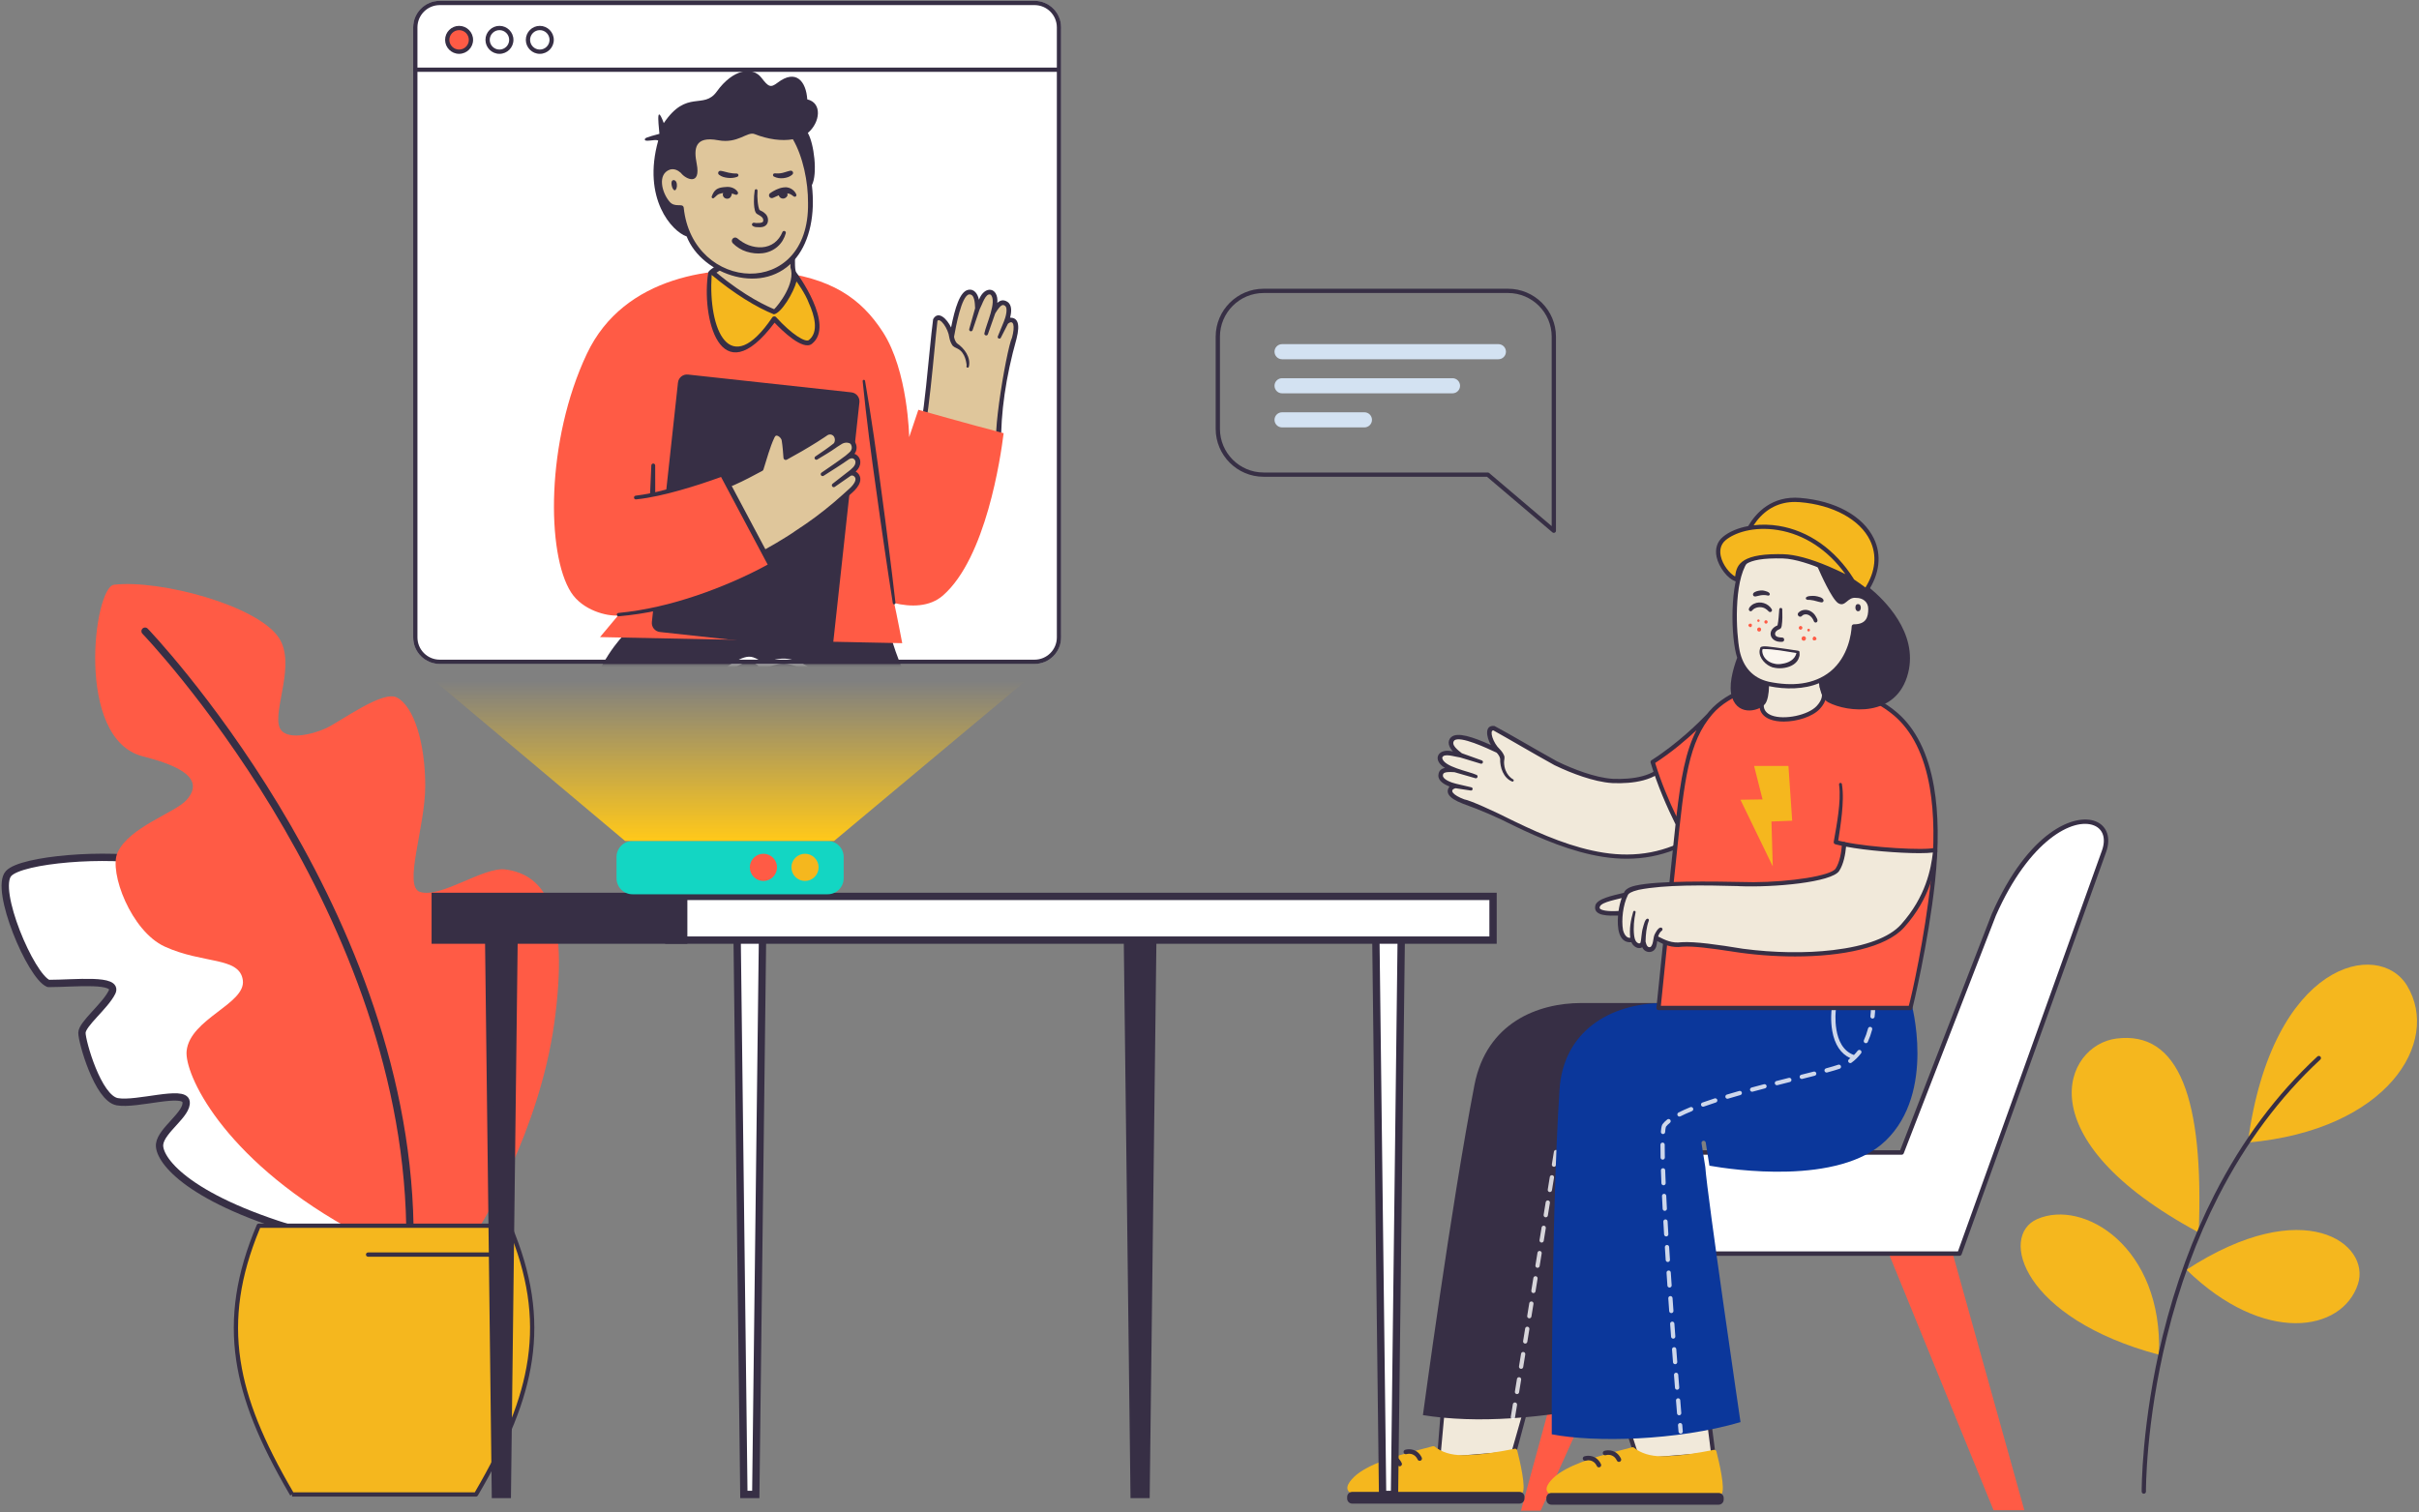 <svg width="966" height="604" viewBox="0 0 966 604" fill="none" xmlns="http://www.w3.org/2000/svg">
<rect x="0" y="0" width="966" height="604" fill="#808080" stroke="none"/>
<path fill-rule="evenodd" clip-rule="evenodd" d="M60.92 344.066C42.422 340.447 8.242 343.262 3.015 348.891C-2.841 355.198 11.851 390.011 18.901 392.831C29.476 392.831 47.101 390.716 44.281 396.356C41.461 401.996 32.296 409.046 32.296 412.571C32.296 416.096 38.641 438.656 46.396 440.065C54.151 441.476 73.186 435.131 73.891 440.065C74.596 445.001 64.021 451.346 63.316 456.986C62.611 462.626 73.186 478.136 118.306 491.531H157.081C157.081 491.531 164.131 442.886 147.211 422.441C133.816 427.376 128.176 428.081 128.176 428.081C128.176 428.081 129.586 400.586 124.651 388.601C119.716 376.616 113.053 366.231 104.349 366.182C97.826 366.147 83.846 378.758 81.026 373.823C78.206 368.888 84.454 348.67 60.92 344.066Z" fill="white"/>
<path fill-rule="evenodd" clip-rule="evenodd" d="M61.346 344.066C42.848 340.447 8.668 343.262 3.441 348.891C-2.415 355.198 12.277 390.011 19.327 392.831C29.902 392.831 47.527 390.716 44.707 396.356C41.887 401.996 32.722 409.046 32.722 412.571C32.722 416.096 39.067 438.656 46.822 440.065C54.577 441.476 73.612 435.131 74.317 440.065C75.022 445.001 64.447 451.346 63.742 456.986C63.037 462.626 73.612 478.136 118.732 491.531H157.507C157.507 491.531 164.557 442.886 147.637 422.441C134.242 427.376 128.602 428.081 128.602 428.081C128.602 428.081 130.012 400.586 125.077 388.601C120.142 376.616 113.479 366.231 104.775 366.182C98.252 366.147 84.272 378.758 81.452 373.823C78.632 368.888 84.88 348.67 61.346 344.066Z" stroke="#372F45" stroke-width="2.924" stroke-linecap="round" stroke-linejoin="round"/>
<path fill-rule="evenodd" clip-rule="evenodd" d="M45.528 233.56C37.473 234.481 29.843 295.041 56.915 302.076C66.933 304.679 83.429 309.613 74.456 319.583C69.885 324.66 51.527 330.357 46.931 340.571C43.43 348.349 52.358 371.955 65.782 378.1C81.152 385.134 95.681 382.075 96.97 391.523C98.258 400.972 75.909 406.869 74.528 419.758C73.557 428.817 88.637 462.018 138.121 490.002C167.327 490.002 191.801 489.572 191.801 489.572C191.801 489.572 215.356 452.288 221.368 408.48C227.381 364.672 218.104 349.344 201.765 347.286C193.056 346.189 176.258 358.766 167.835 356.305C160.815 354.254 169.813 330.635 169.813 313.885C169.813 297.135 165.441 282.123 158.386 278.567C152.706 275.704 135.822 288.285 130.239 290.862C124.655 293.439 113.684 296.108 111.583 290.409C109.002 283.404 118.258 265.092 111.353 254.735C102.721 241.785 63.927 231.457 45.528 233.56Z" fill="#FF5B45"/>
<path d="M57.933 252.114C57.933 252.114 161.321 359.615 163.683 489.608" stroke="#372F45" stroke-width="2.924" stroke-linecap="round" stroke-linejoin="round"/>
<path fill-rule="evenodd" clip-rule="evenodd" d="M116.646 596.932C141.125 596.933 165.609 596.93 190.092 596.932C213.037 557.776 219.973 528.749 203.41 489.585H103.328C86.767 528.749 93.698 557.768 116.646 596.932Z" fill="#F5B71E"/>
<path d="M103.328 488.734C102.985 488.734 102.676 488.939 102.543 489.254C94.312 508.72 91.739 525.943 94.329 543.384C96.714 559.447 103.433 575.965 115.543 596.732L115.912 597.363L116.647 596.932L116.646 597.784H190.092C190.394 597.784 190.674 597.623 190.826 597.363C203.167 576.303 209.999 559.613 212.409 543.387C214.999 525.945 212.427 508.719 204.195 489.254C204.07 488.96 203.793 488.762 203.478 488.737L203.41 488.734H103.328ZM103.894 490.437H202.844L202.868 490.492C210.711 509.252 213.191 525.85 210.799 542.623L210.724 543.137C208.375 558.953 201.732 575.284 189.722 595.876L189.604 596.08H117.136L117.016 595.876C105.126 575.488 98.497 559.279 96.086 543.613L96.013 543.133C93.522 526.359 95.899 509.783 103.632 491.066L103.894 490.437Z" fill="#372F45"/>
<path d="M146.988 500.27C146.517 500.27 146.136 500.651 146.136 501.121C146.136 501.57 146.483 501.938 146.924 501.971L146.988 501.973H197.661C198.131 501.973 198.512 501.592 198.512 501.121C198.512 500.672 198.165 500.305 197.724 500.272L197.661 500.27H146.988Z" fill="#372F45"/>
<path fill-rule="evenodd" clip-rule="evenodd" d="M779.673 500.297L808.387 603.213H796.094L754.092 500.297H779.673Z" fill="#FF5B45"/>
<path fill-rule="evenodd" clip-rule="evenodd" d="M661.753 500.297L615.24 603.396H607.378L635.548 500.297H661.753Z" fill="#FF5B45"/>
<path fill-rule="evenodd" clip-rule="evenodd" d="M634.713 501.613H782.51C782.883 501.613 783.216 501.379 783.343 501.028C783.729 499.954 822.213 393.087 841.07 340.288C843.073 334.679 841.422 329.881 836.865 328.065C828.596 324.769 810.027 331.885 795.405 365.017L758.806 459.464H634.713C634.225 459.464 633.828 459.86 633.828 460.349V500.728C633.828 501.216 634.225 501.613 634.713 501.613Z" fill="#372F45"/>
<path fill-rule="evenodd" clip-rule="evenodd" d="M781.888 499.843H635.598V461.234H759.412C759.778 461.234 760.105 461.009 760.237 460.669L797.04 365.695C810.392 335.44 827.985 326.429 836.21 329.709C839.859 331.164 841.083 334.989 839.403 339.693C821.273 390.457 784.999 491.204 781.888 499.843Z" fill="white"/>
<path fill-rule="evenodd" clip-rule="evenodd" d="M610.411 558.91L604.637 580.476L574.614 582.978L576.271 562.057" fill="#F1E9DA"/>
<path fill-rule="evenodd" clip-rule="evenodd" d="M574.613 583.829C574.637 583.829 574.66 583.828 574.684 583.826L604.708 581.325C604.939 581.306 605.153 581.193 605.299 581.013C605.445 580.832 605.511 580.6 605.482 580.369L611.256 558.803C611.197 558.335 610.762 558.005 610.304 558.065C609.837 558.124 609.507 558.55 609.566 559.017L603.68 579.702L575.213 582.073L577.08 561.791C576.933 561.345 576.454 561.1 576.006 561.248C575.559 561.394 575.315 561.875 575.461 562.322L573.805 583.242C573.92 583.594 574.248 583.829 574.613 583.829Z" fill="#372F45"/>
<path fill-rule="evenodd" clip-rule="evenodd" d="M605.865 579.311C605.755 578.878 605.329 578.604 604.889 578.682C604.471 578.758 603.941 578.86 603.317 578.98C599.492 579.716 591.534 581.248 583.992 581.253H583.973C579.53 581.253 575.623 580.038 572.971 577.83C572.76 577.655 572.478 577.593 572.211 577.661C559.267 581.031 549.915 583.466 542.984 588.088C541.766 588.901 537.373 592.447 538.133 594.955C538.484 596.115 539.735 596.703 541.852 596.703C549.578 596.703 566.224 596.746 580.91 596.785C592.794 596.816 603.056 596.842 606.92 596.842C607.328 596.842 607.696 596.657 607.958 596.321C609.479 594.364 607.001 583.773 605.865 579.311Z" fill="#F5B71E"/>
<path fill-rule="evenodd" clip-rule="evenodd" d="M606.765 600.593H539.98C538.87 600.593 537.97 599.693 537.97 598.583V597.919C537.97 596.809 538.87 595.91 539.98 595.91H606.765C607.874 595.91 608.774 596.809 608.774 597.919V598.583C608.774 599.693 607.874 600.593 606.765 600.593Z" fill="#372F45"/>
<path fill-rule="evenodd" clip-rule="evenodd" d="M558.946 585.684C558.608 585.684 558.283 585.494 558.128 585.168C556.707 582.184 553.977 582.914 553.67 583.008C553.194 583.153 552.688 582.886 552.54 582.411C552.392 581.935 552.654 581.43 553.128 581.28C554.676 580.788 558.057 580.806 559.763 584.39C559.978 584.841 559.787 585.381 559.335 585.596C559.209 585.656 559.077 585.684 558.946 585.684Z" fill="#372F45"/>
<path fill-rule="evenodd" clip-rule="evenodd" d="M566.944 583.503C566.605 583.503 566.28 583.313 566.125 582.987C564.704 580.003 561.974 580.733 561.668 580.827C561.191 580.972 560.685 580.705 560.537 580.23C560.39 579.754 560.651 579.25 561.126 579.099C562.676 578.608 566.055 578.626 567.761 582.209C567.976 582.66 567.784 583.2 567.332 583.415C567.207 583.475 567.075 583.503 566.944 583.503Z" fill="#372F45"/>
<path fill-rule="evenodd" clip-rule="evenodd" d="M681.456 559.338L684.198 580.905L654.175 583.406L647.316 562.485" fill="#F1E9DA"/>
<path fill-rule="evenodd" clip-rule="evenodd" d="M654.175 584.257C654.199 584.257 654.222 584.256 654.246 584.254L684.27 581.754C684.501 581.735 684.715 581.622 684.861 581.441C685.007 581.261 685.073 581.028 685.044 580.798L682.301 559.231C682.242 558.763 681.807 558.433 681.349 558.493C680.883 558.553 680.552 558.979 680.611 559.445L683.242 580.13L654.775 582.501L648.125 562.22C647.979 561.773 647.499 561.529 647.051 561.676C646.604 561.822 646.36 562.303 646.507 562.75L653.366 583.671C653.481 584.023 653.81 584.257 654.175 584.257Z" fill="#372F45"/>
<path fill-rule="evenodd" clip-rule="evenodd" d="M685.427 579.739C685.317 579.306 684.891 579.032 684.451 579.111C684.033 579.186 683.502 579.288 682.879 579.408C679.054 580.144 671.096 581.676 663.554 581.682H663.535C659.092 581.682 655.184 580.467 652.532 578.259C652.322 578.083 652.04 578.021 651.773 578.089C638.829 581.459 629.477 583.894 622.546 588.516C621.328 589.329 616.935 592.876 617.694 595.384C618.046 596.544 619.297 597.132 621.414 597.132C629.14 597.132 645.786 597.175 660.472 597.213C672.355 597.244 682.618 597.271 686.482 597.271C686.89 597.271 687.258 597.086 687.519 596.75C689.041 594.793 686.563 584.202 685.427 579.739Z" fill="#F5B71E"/>
<path fill-rule="evenodd" clip-rule="evenodd" d="M686.326 601.022H619.541C618.432 601.022 617.532 600.122 617.532 599.012V598.348C617.532 597.238 618.432 596.338 619.541 596.338H686.326C687.435 596.338 688.336 597.238 688.336 598.348V599.012C688.336 600.122 687.435 601.022 686.326 601.022Z" fill="#372F45"/>
<path fill-rule="evenodd" clip-rule="evenodd" d="M638.508 586.113C638.169 586.113 637.845 585.923 637.69 585.596C636.269 582.612 633.539 583.343 633.232 583.437C632.756 583.581 632.25 583.315 632.101 582.84C631.954 582.364 632.216 581.859 632.69 581.708C634.238 581.217 637.618 581.235 639.325 584.818C639.54 585.27 639.349 585.81 638.897 586.025C638.771 586.085 638.639 586.113 638.508 586.113Z" fill="#372F45"/>
<path fill-rule="evenodd" clip-rule="evenodd" d="M646.505 583.932C646.167 583.932 645.842 583.742 645.687 583.415C644.266 580.431 641.536 581.162 641.229 581.256C640.753 581.4 640.247 581.134 640.099 580.659C639.951 580.183 640.213 579.678 640.687 579.527C642.237 579.036 645.617 579.055 647.322 582.637C647.537 583.089 647.346 583.629 646.894 583.844C646.768 583.904 646.636 583.932 646.505 583.932Z" fill="#372F45"/>
<path fill-rule="evenodd" clip-rule="evenodd" d="M631.55 400.636H680.378C693.311 400.636 647.323 458.474 647.323 458.474C647.1 463.827 646.479 560.378 646.479 560.378C615.159 566.815 589.7 568.663 568.228 565.243C568.228 565.243 579.482 481.5 588.803 433.401C593.63 408.492 614.136 400.636 631.55 400.636Z" fill="#372F45"/>
<g style="mix-blend-mode:overlay">
<path fill-rule="evenodd" clip-rule="evenodd" d="M605.113 560.197C604.644 560.117 604.211 560.436 604.136 560.9L603.316 565.944C603.24 566.408 603.556 566.846 604.02 566.921C604.066 566.929 604.112 566.932 604.157 566.932C604.568 566.932 604.929 566.635 604.997 566.218L605.817 561.174C605.892 560.71 605.577 560.272 605.113 560.197ZM606.753 550.109C606.289 550.031 605.851 550.349 605.776 550.813L604.956 555.857C604.881 556.321 605.196 556.759 605.66 556.834C605.706 556.842 605.752 556.845 605.797 556.845C606.208 556.845 606.569 556.548 606.637 556.131L607.457 551.087C607.533 550.622 607.217 550.185 606.753 550.109ZM608.393 540.022C607.93 539.944 607.491 540.262 607.416 540.726L606.596 545.769C606.521 546.234 606.836 546.671 607.3 546.746C607.346 546.755 607.392 546.758 607.437 546.758C607.848 546.758 608.209 546.461 608.277 546.043L609.097 541C609.172 540.535 608.857 540.098 608.393 540.022ZM610.033 529.935C609.568 529.857 609.131 530.174 609.056 530.638L608.236 535.682C608.16 536.147 608.475 536.584 608.94 536.659C608.986 536.667 609.032 536.67 609.077 536.67C609.488 536.67 609.849 536.374 609.917 535.956L610.737 530.912C610.812 530.447 610.497 530.01 610.033 529.935ZM611.673 519.848C611.209 519.77 610.771 520.087 610.696 520.551L609.876 525.595C609.8 526.059 610.115 526.496 610.58 526.572C610.626 526.58 610.672 526.583 610.717 526.583C611.128 526.583 611.489 526.286 611.557 525.868L612.377 520.825C612.452 520.36 612.137 519.923 611.673 519.848ZM613.313 509.76C612.85 509.681 612.411 509.999 612.336 510.464L611.516 515.507C611.44 515.972 611.756 516.409 612.22 516.485C612.266 516.493 612.312 516.496 612.357 516.496C612.768 516.496 613.129 516.199 613.197 515.781L614.017 510.737C614.092 510.273 613.777 509.835 613.313 509.76ZM614.953 499.673C614.485 499.594 614.051 499.912 613.976 500.376L613.156 505.42C613.08 505.884 613.395 506.322 613.859 506.397C613.906 506.405 613.952 506.408 613.997 506.408C614.407 506.408 614.769 506.111 614.837 505.694L615.657 500.65C615.732 500.186 615.417 499.748 614.953 499.673ZM616.593 489.585C616.129 489.508 615.691 489.825 615.616 490.289L614.796 495.333C614.72 495.797 615.035 496.235 615.499 496.31C615.546 496.318 615.592 496.321 615.637 496.321C616.047 496.321 616.409 496.024 616.477 495.607L617.297 490.563C617.372 490.098 617.057 489.661 616.593 489.585ZM618.233 479.498C617.765 479.419 617.331 479.738 617.256 480.202L616.436 485.245C616.36 485.71 616.675 486.147 617.14 486.223C617.186 486.231 617.232 486.234 617.277 486.234C617.688 486.234 618.049 485.937 618.117 485.519L618.937 480.476C619.012 480.011 618.697 479.574 618.233 479.498ZM619.873 469.411C619.404 469.336 618.971 469.651 618.895 470.115L618.076 475.158C618 475.623 618.315 476.06 618.779 476.135C618.826 476.144 618.872 476.146 618.917 476.146C619.327 476.146 619.689 475.85 619.757 475.432L620.577 470.388C620.652 469.924 620.337 469.486 619.873 469.411ZM621.513 459.323C621.046 459.248 620.611 459.563 620.536 460.027L619.716 465.071C619.64 465.535 619.955 465.973 620.419 466.048C620.466 466.056 620.512 466.059 620.557 466.059C620.967 466.059 621.329 465.763 621.397 465.344L622.217 460.301C622.292 459.836 621.977 459.399 621.513 459.323Z" fill="white" fill-opacity="0.8"/>
</g>
<path fill-rule="evenodd" clip-rule="evenodd" d="M664.596 400.636H763.253C763.253 400.636 773.232 436.216 752.961 455.677C734.277 473.614 691.576 467.196 682.635 465.614L681.167 456.376C681.093 455.911 680.651 455.595 680.192 455.668C679.728 455.742 679.411 456.178 679.485 456.643L680.999 466.173C681.713 477.217 695.052 568.043 695.052 568.043C669.575 575.518 636.736 576.214 619.676 572.908C619.676 572.908 619.364 487.629 622.784 435.139C624.256 412.548 642.213 400.636 664.596 400.636Z" fill="#0B379B"/>
<g style="mix-blend-mode:overlay">
<path fill-rule="evenodd" clip-rule="evenodd" d="M670.937 568.394L670.873 568.398C670.404 568.436 670.056 568.848 670.094 569.316L670.305 571.863C670.343 572.307 670.715 572.643 671.153 572.643C671.177 572.643 671.201 572.642 671.225 572.64C671.694 572.601 672.042 572.189 672.002 571.72L671.792 569.176C671.753 568.708 671.345 568.354 670.873 568.398L670.937 568.394ZM670.138 558.512L670.074 558.514C669.605 558.552 669.255 558.962 669.293 559.431C669.444 561.317 669.582 563.028 669.704 564.535C669.74 564.98 670.113 565.318 670.552 565.318C670.575 565.318 670.598 565.317 670.621 565.315C671.09 565.277 671.439 564.866 671.401 564.397C671.279 562.89 671.141 561.18 670.991 559.295C670.954 558.826 670.545 558.481 670.074 558.514L670.138 558.512ZM669.335 548.307L669.271 548.309C668.802 548.345 668.451 548.755 668.488 549.224C668.626 551.002 668.76 552.707 668.888 554.327C668.923 554.773 669.296 555.112 669.736 555.112C669.758 555.112 669.781 555.111 669.804 555.109C670.273 555.072 670.623 554.662 670.586 554.193C670.458 552.575 670.325 550.87 670.186 549.092C670.149 548.622 669.741 548.278 669.271 548.309L669.335 548.307ZM668.553 538.102L668.49 538.104C668.021 538.14 667.67 538.549 667.705 539.018C667.837 540.761 667.967 542.464 668.093 544.12C668.128 544.567 668.501 544.907 668.942 544.907C668.963 544.907 668.986 544.906 669.008 544.905C669.477 544.869 669.828 544.459 669.792 543.99C669.665 542.335 669.535 540.632 669.404 538.889C669.368 538.42 668.954 538.068 668.49 538.104L668.553 538.102ZM667.797 527.898L667.733 527.9C667.264 527.934 666.912 528.342 666.946 528.812C667.072 530.536 667.198 532.239 667.323 533.915C667.356 534.363 667.73 534.703 668.171 534.703C668.193 534.703 668.214 534.702 668.236 534.701C668.705 534.666 669.057 534.257 669.021 533.788C668.896 532.113 668.771 530.411 668.645 528.688C668.611 528.218 668.205 527.869 667.733 527.9L667.797 527.898ZM667.066 517.693L667.004 517.694C666.534 517.727 666.181 518.134 666.214 518.603C666.334 520.315 666.455 522.018 666.576 523.708C666.609 524.156 666.982 524.498 667.425 524.498C667.445 524.498 667.466 524.498 667.487 524.496C667.956 524.463 668.309 524.055 668.275 523.586C668.154 521.897 668.033 520.195 667.913 518.484C667.88 518.015 667.466 517.667 667.004 517.694L667.066 517.693ZM666.369 507.481L666.305 507.484C665.836 507.516 665.481 507.921 665.513 508.391C665.626 510.093 665.742 511.798 665.859 513.5C665.89 513.949 666.264 514.293 666.708 514.293C666.727 514.293 666.747 514.292 666.768 514.29C667.237 514.258 667.591 513.852 667.558 513.383C667.441 511.682 667.325 509.978 667.212 508.277C667.181 507.808 666.781 507.444 666.305 507.484L666.369 507.481ZM665.709 497.279L665.647 497.28C665.177 497.31 664.821 497.714 664.85 498.184C664.956 499.875 665.065 501.579 665.176 503.291C665.206 503.741 665.58 504.087 666.025 504.087C666.044 504.087 666.063 504.087 666.082 504.086C666.551 504.055 666.906 503.65 666.876 503.18C666.765 501.47 666.656 499.767 666.55 498.077C666.521 497.608 666.108 497.253 665.647 497.28L665.709 497.279ZM665.104 487.065L665.04 487.066C664.57 487.093 664.211 487.495 664.238 487.965C664.333 489.644 664.433 491.349 664.537 493.075C664.564 493.527 664.939 493.875 665.386 493.875C665.403 493.875 665.421 493.875 665.438 493.874C665.907 493.846 666.265 493.442 666.237 492.973C666.133 491.249 666.034 489.545 665.939 487.868C665.912 487.399 665.515 487.044 665.04 487.066L665.104 487.065ZM664.507 476.847C664.037 476.87 663.675 477.269 663.697 477.739C663.778 479.4 663.864 481.108 663.957 482.853C663.981 483.307 664.357 483.659 664.806 483.659C664.822 483.659 664.837 483.659 664.852 483.658C665.322 483.633 665.683 483.232 665.658 482.763C665.565 481.02 665.479 479.316 665.399 477.657C665.377 477.187 664.978 476.828 664.507 476.847ZM664.157 466.62L664.094 466.62C663.624 466.636 663.256 467.03 663.271 467.5C663.325 469.129 663.391 470.84 663.465 472.621C663.485 473.079 663.862 473.437 664.316 473.437C664.328 473.437 664.34 473.437 664.352 473.436C664.822 473.417 665.187 473.02 665.168 472.55C665.093 470.774 665.028 469.067 664.974 467.443C664.958 466.973 664.558 466.598 664.094 466.62L664.157 466.62ZM663.936 456.385C663.466 456.385 663.086 456.764 663.084 457.234L663.083 457.929C663.083 459.244 663.099 460.739 663.132 462.372C663.141 462.837 663.52 463.207 663.983 463.207H664C664.471 463.197 664.844 462.808 664.835 462.338C664.803 460.716 664.786 459.232 664.786 457.929L664.787 457.24C664.789 456.769 664.409 456.387 663.939 456.385H663.936ZM666.999 447.293C666.707 446.924 666.172 446.862 665.803 447.154C665.03 447.766 664.406 448.383 663.948 448.986C663.695 449.334 663.424 449.959 663.255 452.064C663.217 452.533 663.567 452.943 664.036 452.981C664.059 452.983 664.082 452.984 664.105 452.984C664.545 452.984 664.917 452.646 664.953 452.2C665.097 450.408 665.299 450.031 665.322 449.994C665.677 449.526 666.2 449.012 666.861 448.489C667.229 448.197 667.292 447.661 666.999 447.293ZM676.123 442.702C675.944 442.267 675.447 442.058 675.011 442.238C673.244 442.965 671.655 443.686 670.29 444.383C669.871 444.596 669.705 445.109 669.918 445.528C670.069 445.823 670.367 445.993 670.678 445.993C670.808 445.993 670.94 445.963 671.064 445.9C672.388 445.224 673.934 444.522 675.659 443.813C676.094 443.634 676.302 443.137 676.123 442.702ZM685.772 439.288C685.626 438.84 685.147 438.596 684.699 438.74C682.972 439.301 681.334 439.858 679.829 440.397C679.386 440.555 679.155 441.043 679.314 441.486C679.438 441.834 679.767 442.05 680.116 442.05C680.211 442.05 680.308 442.035 680.403 442C681.892 441.467 683.514 440.915 685.224 440.361C685.672 440.215 685.917 439.735 685.772 439.288ZM695.58 436.357C695.451 435.905 694.98 435.642 694.527 435.771C692.813 436.258 691.155 436.743 689.602 437.21C689.152 437.346 688.897 437.821 689.032 438.271C689.143 438.64 689.481 438.878 689.847 438.878C689.929 438.878 690.012 438.866 690.093 438.841C691.638 438.376 693.287 437.894 694.993 437.409C695.446 437.281 695.708 436.81 695.58 436.357ZM705.459 433.688C705.34 433.233 704.875 432.962 704.419 433.08C702.777 433.511 701.122 433.951 699.47 434.4C699.016 434.523 698.747 434.991 698.871 435.445C698.974 435.824 699.317 436.074 699.692 436.074C699.766 436.074 699.841 436.064 699.916 436.043C701.563 435.596 703.213 435.157 704.851 434.728C705.306 434.608 705.578 434.143 705.459 433.688ZM715.378 431.156C715.264 430.699 714.802 430.422 714.344 430.538C712.728 430.946 711.068 431.365 709.38 431.797C708.924 431.913 708.649 432.378 708.766 432.833C708.864 433.218 709.21 433.474 709.59 433.474C709.66 433.474 709.731 433.465 709.802 433.447C711.488 433.016 713.146 432.596 714.761 432.19C715.217 432.075 715.493 431.612 715.378 431.156ZM725.305 428.646C725.188 428.19 724.725 427.915 724.268 428.033C722.712 428.432 721.051 428.851 719.31 429.29C718.854 429.405 718.577 429.867 718.691 430.323C718.789 430.71 719.136 430.967 719.517 430.967C719.586 430.967 719.656 430.959 719.725 430.941C721.47 430.503 723.133 430.082 724.692 429.682C725.147 429.566 725.422 429.101 725.305 428.646ZM735.15 425.818C734.998 425.373 734.514 425.136 734.068 425.288C732.913 425.682 731.322 426.155 729.207 426.733C728.753 426.857 728.486 427.325 728.61 427.779C728.713 428.157 729.056 428.406 729.431 428.406C729.505 428.406 729.58 428.397 729.656 428.376C731.806 427.788 733.429 427.306 734.619 426.899C735.064 426.747 735.302 426.263 735.15 425.818ZM732.371 402.614C731.903 402.557 731.478 402.885 731.419 403.352C731.398 403.517 730.915 407.454 731.699 411.852C732.664 417.267 735.153 420.972 738.924 422.668C738.743 422.811 738.567 422.959 738.382 423.094C738.002 423.37 737.917 423.903 738.194 424.283C738.36 424.512 738.62 424.634 738.883 424.634C739.057 424.634 739.232 424.581 739.383 424.472C740.788 423.452 742.067 422.193 743.187 420.732C743.473 420.358 743.401 419.823 743.028 419.538C742.655 419.252 742.12 419.322 741.834 419.696C741.367 420.307 740.866 420.872 740.342 421.401C731.383 418.23 733.091 403.713 733.109 403.565C733.168 403.098 732.837 402.672 732.371 402.614ZM747.028 410.194C746.573 410.075 746.107 410.345 745.987 410.8C745.545 412.468 744.99 414.041 744.335 415.476C744.14 415.904 744.328 416.41 744.756 416.605C744.871 416.657 744.991 416.682 745.109 416.682C745.433 416.682 745.742 416.496 745.885 416.183C746.579 414.661 747.168 412.996 747.634 411.235C747.754 410.781 747.483 410.315 747.028 410.194ZM747.959 402.607C747.494 402.607 747.113 402.981 747.107 403.448C747.107 403.457 747.093 404.412 746.917 405.903C746.861 406.37 747.195 406.794 747.662 406.849C747.696 406.853 747.73 406.855 747.764 406.855C748.189 406.855 748.557 406.536 748.608 406.103C748.785 404.61 748.808 403.634 748.81 403.486L748.811 403.468C748.816 402.998 748.44 402.612 747.97 402.607H747.959Z" fill="white" fill-opacity="0.8"/>
</g>
<path fill-rule="evenodd" clip-rule="evenodd" d="M581.001 307.543C581.001 307.543 574.664 305.553 575.022 302.574C575.355 299.809 579.751 300.98 583.361 301.686C583.361 301.686 577.385 297.685 580.135 295.121C582.857 292.583 593.795 297.824 598.338 299.961C594.343 296.137 593.683 290.11 596.564 290.861C598.718 291.423 608.616 297.795 621.811 305.126C624.51 306.431 636.142 311.806 644.924 311.981C662.206 312.326 664.666 305.113 665.935 304.47C668.434 307.699 674.776 314.249 677.044 334.354C662.278 343.236 647.62 343.95 631.31 339.492C631.075 339.499 630.872 339.48 630.707 339.433C612.171 334.197 592.582 323.073 584.441 320.146C577.06 317.492 578.575 314.258 581.252 313.93C581.252 313.93 575.085 312.564 575.307 309.681C575.446 307.88 576.571 307.226 581.001 307.543Z" fill="#F1E9DA"/>
<path fill-rule="evenodd" clip-rule="evenodd" d="M581.448 313.047C581.455 313.05 587.58 314.484 587.588 314.486C588.377 314.66 588.143 315.89 587.344 315.76L581.262 314.847C578.471 315.582 580.305 317.643 584.747 319.295C586.873 319.612 596.007 323.648 604.807 328.102C604.816 328.106 604.824 328.108 604.833 328.112L604.836 328.113C610.544 330.879 616.329 333.486 622.259 335.684C628.189 337.87 634.274 339.655 640.491 340.608C646.698 341.575 653.051 341.604 659.197 340.424C665.167 339.298 670.886 337.009 676.127 333.907C675.977 332.761 675.839 331.613 675.664 330.471L675.333 328.494L675.164 327.507L674.961 326.526L674.553 324.566L674.068 322.628C673.917 321.978 673.722 321.342 673.533 320.704C673.341 320.068 673.169 319.424 672.94 318.801C672.107 316.279 671.084 313.824 669.806 311.517C669.175 310.359 668.465 309.249 667.713 308.168C667.126 307.342 666.502 306.554 665.858 305.742L665.551 306.105C665.218 306.499 664.861 306.893 664.483 307.266C663.73 308.016 662.884 308.676 661.994 309.247C660.208 310.394 658.233 311.152 656.237 311.686C654.235 312.22 652.196 312.522 650.158 312.684C648.111 312.846 646.099 312.877 644.032 312.799C641.961 312.685 639.934 312.347 637.944 311.899C635.954 311.446 633.999 310.883 632.074 310.247C628.267 308.978 624.582 307.477 620.958 305.721C620.952 305.723 620.946 305.726 620.94 305.728C611.318 300.407 602.7 295.251 596.335 291.737C594.685 291.775 596.22 296.781 598.964 299.307C599.65 300.036 600.219 300.799 600.612 301.733C601.06 302.559 600.602 303.607 600.625 304.538C600.74 309.405 604.029 311.191 604.226 311.285C604.766 311.531 604.402 312.369 603.86 312.166C600.367 310.791 598.949 306.522 599.067 303.045C598.908 302.205 598.268 301.202 597.623 300.625C593.997 298.918 582.963 293.723 580.752 295.783C579.246 297.496 582.344 299.735 583.779 300.874L591.744 303.724C592.103 303.853 592.29 304.249 592.161 304.609C592.037 304.957 591.66 305.143 591.31 305.038L583.142 302.565C580.819 302.273 576.489 300.67 575.921 302.683C576.326 306.32 586.655 308.104 589.592 309.494C590.446 309.769 590.029 311.104 589.169 310.843L580.844 308.44C576.336 308.129 576.271 308.953 576.21 309.75C576.088 311.331 579.686 312.654 581.448 313.047ZM577.032 306.735C571.697 303.582 574.175 298.603 580.204 300.155C578.682 298.575 577.661 296.129 579.518 294.458C581.907 292.229 588.304 294.418 595.355 297.586C593.514 294.283 592.762 289.528 596.793 289.984C603.285 293.428 612.023 298.672 621.745 304.078C625.25 305.799 628.918 307.317 632.631 308.572C634.51 309.204 636.411 309.76 638.33 310.206C640.249 310.648 642.19 310.978 644.125 311.095C646.065 311.175 648.07 311.141 650.021 310.987C651.979 310.831 653.923 310.541 655.798 310.041C657.668 309.54 659.483 308.837 661.077 307.812C661.874 307.3 662.618 306.719 663.286 306.055C663.622 305.723 663.939 305.374 664.253 305.002L664.744 304.422C664.835 304.318 664.926 304.214 665.043 304.097C665.156 303.986 665.304 303.847 665.55 303.71C665.893 303.519 666.334 303.599 666.585 303.918L666.609 303.948C667.424 304.981 668.305 306.059 669.102 307.182C669.89 308.316 670.636 309.482 671.297 310.694C672.636 313.11 673.697 315.661 674.555 318.262C674.791 318.906 674.969 319.567 675.166 320.222C675.361 320.878 675.561 321.533 675.716 322.198L676.213 324.186L676.63 326.189L676.838 327.191L677.01 328.198L677.348 330.213C677.553 331.559 677.708 332.91 677.89 334.259C677.931 334.575 677.787 334.901 677.497 335.076L677.483 335.085C671.968 338.415 665.88 340.889 659.515 342.086C653.155 343.303 646.594 343.263 640.238 342.269C633.869 341.289 627.681 339.465 621.68 337.248C615.678 335.02 609.849 332.387 604.11 329.603C604.102 329.599 604.096 329.593 604.089 329.589C597.924 326.433 591.261 323.561 584.134 320.998C578.077 318.642 577.252 316.397 578.83 314.141C576.814 313.378 574.224 311.939 574.404 309.611C574.537 307.891 575.452 307.06 577.032 306.735Z" fill="#372F45"/>
<path fill-rule="evenodd" clip-rule="evenodd" d="M659.969 304.381C673.188 295.94 683.092 284.824 683.092 284.824C683.149 284.76 683.202 284.693 683.259 284.627C698.038 267.618 737.601 268.817 756.849 285.113C789.449 312.713 762.88 402.617 762.88 402.617H662.319C662.319 402.617 665.341 372.928 668.028 347.631C668.75 340.828 669.366 334.701 669.978 329.138C666.652 322.452 662.716 313.592 659.969 304.381Z" fill="#FF5B45"/>
<path fill-rule="evenodd" clip-rule="evenodd" d="M677.479 291.666C673.394 295.49 667.598 300.451 660.97 304.75C663.329 312.497 666.531 319.999 669.461 326.116C671.203 310.929 673.086 300.148 677.479 291.666ZM762.25 401.765C763.345 398.135 768.646 374.186 771.033 351.969C772.574 337.617 772.441 325.039 770.637 314.583C768.399 301.62 763.576 291.923 756.299 285.762C747.29 278.136 733.11 273.452 718.365 273.232C703.479 273.018 690.598 277.479 683.902 285.185C674.224 296.324 672.616 311.793 669.697 339.874C669.435 342.387 669.164 345 668.875 347.721C666.505 370.032 663.663 396.967 663.247 401.765H762.25ZM681.647 285.231C681.961 284.839 682.283 284.451 682.616 284.068C689.742 275.867 702.773 271.301 718.391 271.529C733.517 271.754 748.1 276.589 757.4 284.463C764.992 290.891 770.011 300.931 772.317 314.306C774.148 324.922 774.284 337.663 772.723 352.177C770.071 376.837 763.76 402.658 763.692 402.872C763.58 403.227 763.252 403.468 762.88 403.468H662.319C662.081 403.468 661.853 403.368 661.692 403.193C661.53 403.017 661.45 402.782 661.47 402.544C661.492 402.29 664.524 372.557 667.181 347.54C667.47 344.822 667.741 342.21 668.002 339.698C668.386 336.013 668.746 332.548 669.106 329.274C665.778 322.56 661.872 313.74 659.153 304.625C659.044 304.261 659.19 303.868 659.511 303.664C670.201 296.836 678.908 288.129 681.647 285.231Z" fill="#372F45"/>
<path fill-rule="evenodd" clip-rule="evenodd" d="M704.76 262.638C704.76 262.638 703.324 275.366 703.473 281.827C703.664 290.078 721.028 288.072 726.091 282.587C728.62 279.848 729.116 277.232 727.532 274.416C727.354 268.396 727.777 261.329 727.777 261.329" fill="#F1E9DA"/>
<path fill-rule="evenodd" clip-rule="evenodd" d="M712.315 288.222C717.683 288.222 723.878 286.24 726.717 283.164C729.467 280.185 730.012 277.246 728.377 274.187C728.218 268.319 728.623 261.449 728.627 261.379C728.655 260.91 728.297 260.506 727.827 260.478C727.358 260.446 726.955 260.808 726.926 261.278C726.923 261.349 726.504 268.453 726.68 274.441C726.685 274.579 726.722 274.714 726.789 274.834C728.177 277.301 727.769 279.513 725.465 282.009C722.094 285.662 712.539 287.67 707.528 285.776C705.445 284.989 704.368 283.654 704.325 281.807C704.179 275.478 705.592 262.859 705.607 262.733C705.659 262.265 705.323 261.844 704.856 261.791C704.386 261.738 703.967 262.075 703.914 262.542C703.855 263.064 702.473 275.402 702.622 281.847C702.681 284.419 704.17 286.328 706.926 287.369C708.47 287.952 710.336 288.222 712.315 288.222Z" fill="#372F45"/>
<path fill-rule="evenodd" clip-rule="evenodd" d="M637.954 361.903C638.76 359.611 644.541 358.538 649.123 357.402C649.17 357.301 649.213 357.198 649.262 357.097C651.693 352.146 678.673 352.553 701.4 353.207C715.708 353.013 731.61 350.644 733.731 347.43C735.49 344.766 736.142 340.659 736.381 337.798C753.296 340.191 765.286 340.36 772.747 340.426C771.998 346.922 770.042 358.386 759.773 369.858C750.568 380.141 723.752 382.984 698.807 380.168L698.767 380.412C686.766 378.371 676.176 376.619 671.716 377.247C666.15 378.03 664.597 375.83 661.219 374.537C660.807 378.798 657.988 380.973 656.468 377.12C654.639 378.255 652.993 378.149 652.063 374.918C649.986 375.576 647.746 374.212 647.244 371.63C646.943 370.077 646.836 367.534 647.157 364.741C641.213 365.155 637.061 364.443 637.954 361.903Z" fill="#F1E9DA"/>
<path fill-rule="evenodd" clip-rule="evenodd" d="M638.849 362.866C639.406 363.57 641.671 364.143 646.349 363.882C646.585 362.182 646.99 360.407 647.608 358.704C644.194 359.621 638.217 360.637 638.849 362.866ZM648.133 371.459C648.525 373.106 649.535 374.775 651.025 374.595C650.595 371.065 651.203 367.507 652.212 364.149C652.373 363.6 653.24 363.786 653.161 364.354C652.522 367.388 652.204 370.529 652.566 373.592C652.733 374.604 652.88 375.676 653.66 376.377C654.124 376.775 654.708 377.09 655.09 376.578C655.525 375.252 655.435 372.694 656.119 370.435C656.374 369.59 656.948 366.702 658.084 366.964C658.392 367.077 658.55 367.417 658.437 367.721C657.461 370.354 657.202 373.267 657.134 376.07C657.398 377.161 657.829 378.811 659.199 378.214C660.467 376.863 659.986 374.428 660.986 372.815C661.41 372.056 662.666 369.741 663.768 370.755C664.001 371.07 663.937 371.513 663.627 371.747C662.927 372.253 662.418 373.189 662.147 374.069C664.893 375.451 667.643 376.905 671.592 376.348C676.875 376.021 685.958 377.317 696.065 378.973C708.418 380.599 721.023 380.795 731.968 379.498C745.164 377.936 754.559 374.405 759.138 369.29C769.125 358.133 771.123 346.934 771.877 340.526C770.584 340.704 768.701 340.787 766.437 340.787C758.232 340.787 745.07 339.703 737.205 338.184C736.938 341.117 736.243 345.171 734.442 347.9C731.456 352.421 708.444 354.548 694.531 353.971C694.464 353.969 694.401 353.957 694.339 353.94C680.421 353.56 664.841 353.333 654.392 355.417C651.359 356.127 650.358 356.919 650.077 357.496C648.097 361.431 647.434 367.522 648.133 371.459ZM637.101 361.604C637.862 358.959 643.869 357.728 648.285 356.673C648.353 356.657 648.312 356.672 648.489 356.624C648.91 355.477 650.136 354.403 653.176 353.728C662.072 351.752 682.13 352.017 700.309 352.369C715.184 352.297 731.149 349.795 733.021 346.961C734.742 344.354 735.344 340.188 735.554 337.409C735.508 337.272 735.494 337.122 735.526 336.97C735.624 336.51 736.076 336.215 736.536 336.312C747.339 338.594 768.777 339.772 772.543 338.665C772.995 338.532 773.468 338.791 773.6 339.242C773.644 339.39 773.641 339.539 773.608 339.679C773.647 339.792 773.661 339.915 773.647 340.043C772.93 346.5 771.111 358.469 760.407 370.426C753.113 378.575 735.584 382.04 716.822 382.04C708.444 382.04 699.817 381.349 691.749 380.074C691.72 380.07 691.693 380.06 691.665 380.052C691.574 380.04 691.483 380.03 691.393 380.016C683.357 378.797 676.125 377.831 671.841 378.143C667.565 378.748 664.479 377.278 661.771 375.903C661.611 377.28 661.506 378.768 660.268 379.749C658.719 380.848 656.473 380.091 655.832 378.379C654.097 379.375 652.095 377.935 651.473 376.345C646.21 376.801 645.773 370.316 646.149 365.711C642.746 365.774 635.984 366.12 637.101 361.604Z" fill="#372F45"/>
<path fill-rule="evenodd" clip-rule="evenodd" d="M732.278 336.256C732.962 332.437 733.651 328.632 734.126 324.808C734.362 322.897 734.547 320.982 734.625 319.069C734.699 317.158 734.674 315.242 734.409 313.375L734.408 313.367C734.364 313.059 734.574 312.772 734.882 312.721C735.194 312.669 735.489 312.88 735.541 313.192C735.869 315.162 735.939 317.141 735.91 319.105C735.877 321.069 735.735 323.023 735.542 324.967C735.179 328.592 734.63 332.185 734.078 335.761C734.088 335.764 734.098 335.766 734.108 335.768L734.895 335.949L736.484 336.295L736.494 336.297C736.953 336.397 737.245 336.85 737.145 337.31C737.045 337.77 736.591 338.061 736.132 337.961L734.523 337.611L733.715 337.426C733.443 337.361 733.177 337.297 732.883 337.215L732.87 337.211C732.462 337.093 732.202 336.683 732.278 336.256Z" fill="#372F45"/>
<path fill-rule="evenodd" clip-rule="evenodd" d="M714.195 305.956H700.479L703.855 319.307L695.026 319.444L707.931 346.051L707.411 328.139L715.692 327.817L714.195 305.956Z" fill="#F5B71E"/>
<path fill-rule="evenodd" clip-rule="evenodd" d="M693.342 236.296C694.908 215.16 712.222 214.863 722.279 216.692C730.295 218.149 740.547 224.775 739.64 238.107C744.224 237.321 746.913 239.946 746.913 243.16C746.913 246.374 746.212 250.222 740.305 250.222C739.733 260.014 733.368 277.181 708.754 273.641C692.547 271.31 691.761 257.636 693.342 236.296Z" fill="#F1E9DA"/>
<path fill-rule="evenodd" clip-rule="evenodd" d="M746.634 234.831C745.993 217.279 707.737 197.161 696.227 223.866C690.519 232.536 691.173 255.052 693.725 262.727C691.928 267.562 690.154 274.182 691.709 278.663C694.421 286.478 703.177 283.751 705.023 280.965C705.861 279.699 706.395 277.113 706.436 274.077C712.932 275.459 720.61 275.358 726.392 272.89C726.894 276.528 728 279.442 730.104 280.543C737.714 284.529 757.412 286.912 761.985 268.844C766.094 252.605 752.095 239.297 746.634 234.831ZM697.826 224.533C703.963 221.083 718.543 222.226 725.802 226.4C727.017 229.198 731.521 239.274 734.051 240.919C736.976 242.706 737.711 238.33 741.207 238.82C743.895 238.767 746.067 240.458 746.061 243.16C746.061 246.385 745.364 249.37 740.305 249.37C739.854 249.37 739.481 249.722 739.455 250.173C739.295 252.903 738.208 262.274 730.913 268.231C724.303 273.505 715.649 274.215 706.408 272.323C699.749 270.826 696.107 266.221 694.752 260.136L694.709 259.925C693.285 252.837 692.284 232.65 697.826 224.533ZM742.046 241.301L741.969 241.306C740.507 241.194 740.653 244.261 742.035 244.146C743.448 244.22 743.456 241.165 741.969 241.306L742.046 241.301Z" fill="#372F45"/>
<path fill-rule="evenodd" clip-rule="evenodd" d="M688.641 215.04C690.982 213.126 694.467 211.63 698.617 210.9C701.606 205.649 707.675 198.822 718.786 199.729C742.886 201.696 756.832 218.381 745.162 235.882C742.132 233.663 739.674 231.903 737.086 230.352C732.112 227.833 720.525 222.44 712.087 222.218C693.339 221.725 694.294 227.509 693.585 231.468C689.289 230.342 682.365 220.17 688.641 215.04Z" fill="#F5B71E"/>
<path fill-rule="evenodd" clip-rule="evenodd" d="M687.18 222.172C687.935 225.64 690.69 229.075 692.904 230.276C693.429 226.47 694.175 221.338 709.997 221.338C710.673 221.338 711.378 221.347 712.109 221.366C716.787 221.489 722.897 223.131 730.268 226.247C732.897 227.358 735.226 228.469 736.939 229.325C729.955 219.637 720.501 213.429 710.021 211.727C700.182 210.127 692.645 212.867 689.18 215.7C686.788 217.655 686.772 220.299 687.18 222.172ZM744.936 234.662C748.977 228.204 749.615 221.708 746.77 215.829C742.743 207.505 731.994 201.661 718.716 200.578C718.063 200.524 717.422 200.498 716.791 200.498C710.606 200.498 705.468 203.055 701.499 208.117C701.058 208.681 700.658 209.247 700.29 209.809C703.486 209.435 706.9 209.493 710.294 210.045C722.225 211.984 732.86 219.488 740.24 231.173C740.288 231.249 740.319 231.331 740.341 231.415C741.795 232.391 743.285 233.458 744.936 234.662ZM688.102 214.381C690.623 212.321 694.14 210.873 698.117 210.134C701.312 204.737 707.608 197.959 718.855 198.88C732.941 200.03 743.95 206.088 748.303 215.086C751.489 221.671 750.625 229.224 745.87 236.354C745.741 236.547 745.539 236.68 745.31 236.72C745.261 236.729 745.211 236.733 745.162 236.733C744.982 236.733 744.806 236.677 744.659 236.569C742.345 234.875 740.369 233.45 738.4 232.178C738.4 232.178 721.505 223.317 712.064 223.069C695.679 222.635 695.098 226.835 694.588 230.538C694.536 230.908 694.486 231.271 694.424 231.619C694.382 231.853 694.244 232.058 694.044 232.187C693.843 232.314 693.598 232.353 693.369 232.293C689.892 231.38 686.355 226.388 685.516 222.534C684.796 219.228 685.715 216.333 688.102 214.381Z" fill="#372F45"/>
<path d="M718.333 260.333L705 258.667H703.333V262C703.333 262 706.037 265.85 708.333 266.333C709.607 266.602 710.365 266 711.667 266C712.968 266 715 265.333 715 265.333L718.333 262V260.333Z" fill="#FBF6EF" stroke="#372F45" stroke-width="0.333"/>
<path fill-rule="evenodd" clip-rule="evenodd" d="M708.935 258.601C707.764 258.555 703.637 257.623 703.041 258.641C701.624 261.62 704.282 264.985 706.952 266.193C711.159 268.127 719.413 266.276 718.526 260.415C718.541 260.227 718.28 259.918 718.062 259.921C715.074 259.472 711.928 258.989 708.935 258.601ZM703.901 259.251C708.406 259.191 712.945 260.159 717.393 260.857C716.75 263.492 714.254 264.787 711.652 265.138C708.269 265.861 704.172 263.954 703.74 260.28C703.713 259.899 703.742 259.551 703.901 259.251ZM711.732 243.398C711.72 242.656 710.569 242.647 710.532 243.376C710.334 245.507 710.288 247.704 709.836 249.785C705.187 251.731 706.801 256.739 711.66 256.358C712.763 256.349 712.768 254.671 711.668 254.655C710.747 254.632 709.367 254.512 708.962 253.71C708.472 252.474 709.714 251.654 710.799 251.223C711.267 251.004 711.429 250.398 711.497 250.038C711.853 247.825 711.787 245.617 711.732 243.398ZM724.764 245.658C723.822 244.367 722.238 243.447 720.565 243.605C719.708 243.678 718.833 244.055 718.195 244.709C717.322 245.61 718.689 246.941 719.566 246.048C719.859 245.71 720.271 245.481 720.759 245.409C722.439 245.175 723.808 246.666 724.352 248.16C724.494 248.564 724.947 248.773 725.346 248.612C726.479 248.026 725.197 246.414 724.764 245.658ZM707.504 243.306C706.107 240.97 702.926 239.954 700.445 241.154C699.668 241.446 697.423 243.246 698.819 244.107C699.195 244.269 699.582 244.081 699.784 243.762C700.907 242.451 703.242 242.16 704.775 242.989C705.328 243.285 705.823 243.708 706.29 244.201C706.569 244.535 707.076 244.571 707.393 244.269C707.663 244.013 707.702 243.605 707.504 243.306ZM724.843 238.057C724.039 237.971 720.826 237.859 721.159 239.167C721.492 239.88 722.54 239.469 723.159 239.669C724.589 239.794 725.947 240.404 727.355 240.606C727.786 240.662 728.181 240.358 728.237 239.926C728.199 238.617 725.864 238.214 724.843 238.057ZM704.212 235.897C703.119 235.642 699.176 236.26 700.201 237.974C700.757 238.537 701.594 238.063 702.267 237.971C703.517 237.62 704.783 237.569 706.05 237.891C706.377 237.955 706.694 237.742 706.757 237.414C706.827 236.459 704.96 236.037 704.212 235.897Z" fill="#372F45"/>
<path fill-rule="evenodd" clip-rule="evenodd" d="M720.695 254.227C719.653 253.741 718.902 255.357 719.941 255.842C720.982 256.328 721.734 254.712 720.695 254.227ZM724.719 255.766C726.376 255.486 724.547 253.344 723.976 254.711C723.617 255.251 724.037 256.016 724.719 255.766ZM702.506 250.63C701.454 250.621 701.438 252.254 702.492 252.263C703.543 252.272 703.559 250.638 702.506 250.63ZM722.486 251.193C721.855 250.899 721.4 251.877 722.029 252.171C722.66 252.464 723.115 251.486 722.486 251.193ZM719.358 250.113C718.498 249.712 717.877 251.046 718.735 251.446C719.596 251.847 720.216 250.513 719.358 250.113ZM699.6 249.735C699.666 248.379 697.308 249.43 698.568 250.316C699.034 250.792 699.682 250.324 699.6 249.735ZM705.235 247.753C704.366 247.745 704.354 249.094 705.224 249.102C706.091 249.109 706.104 247.76 705.235 247.753ZM702.221 247.412C701.584 247.407 701.575 248.396 702.212 248.401C702.849 248.407 702.858 247.418 702.221 247.412Z" fill="#FF5B45"/>
<mask id="mask0" mask-type="alpha" maskUnits="userSpaceOnUse" x="165" y="0" width="259" height="266">
<path d="M175.597 265.199C169.754 265.199 165 260.445 165 254.602V10.93C165 5.087 169.754 0.333 175.597 0.333H413.147C418.99 0.333 423.744 5.087 423.744 10.93V254.602C423.744 260.445 418.99 265.199 413.147 265.199H175.597Z" fill="white"/>
</mask>
<g mask="url(#mask0)">
<path d="M175.597 265.199C169.754 265.199 165 260.445 165 254.602V10.93C165 5.087 169.754 0.333 175.597 0.333H413.147C418.99 0.333 423.744 5.087 423.744 10.93V254.602C423.744 260.445 418.99 265.199 413.147 265.199H175.597Z" fill="white"/>
<path fill-rule="evenodd" clip-rule="evenodd" d="M226.729 368.915C238.315 476.518 235.064 554.843 235.064 554.843C258.455 558.721 281.408 558.735 303.582 551.846L308.93 325.329L336.583 395.169C336.583 395.169 304.608 515.142 310.156 525.208C315.704 535.275 364.171 556.042 377.195 548.25C382.584 545.025 411.667 445.654 410.324 387.979C409.622 357.811 358.929 274.507 355.503 252.408C339.197 250.394 250.373 252.408 250.373 252.408C250.373 252.408 217.172 280.149 226.729 368.915Z" fill="#372F45"/>
<path fill-rule="evenodd" clip-rule="evenodd" d="M306.8 266.481C308.882 268.016 313.521 271.011 321.259 273.86C324.026 274.879 325.503 274.723 325.928 274.28C326.215 273.981 326.079 273.365 325.972 273.025C325.135 270.35 320.612 266.149 314.299 265.219C312.046 264.889 309.473 265.432 306.8 266.481ZM299.231 264.364C297.782 264.364 296.093 265.231 294.686 265.955C288.862 268.945 284.083 275.461 283.645 278.597C284.819 278.123 287.459 276.204 289.826 274.484C293.687 271.677 298.311 268.314 302.949 265.969C302.123 265.339 301.204 264.857 300.171 264.508C299.874 264.409 299.558 264.364 299.231 264.364ZM297.399 289.159C297.282 289.159 297.163 289.136 297.048 289.088C296.548 288.883 296.301 288.288 296.495 287.759C298.819 281.425 302.106 272.2 303.369 268.057C298.91 270.371 294.437 273.623 290.924 276.177C285.65 280.012 283.759 281.301 282.456 280.574C282.163 280.411 281.671 279.994 281.671 279.038C281.671 274.737 287.812 267.201 293.838 264.106C295.875 263.061 298.411 261.759 300.759 262.552C302.388 263.1 303.763 263.932 304.941 265.028C308.295 263.562 311.599 262.747 314.566 263.185C321.372 264.187 326.646 268.647 327.814 272.379C328.393 274.227 327.734 275.28 327.29 275.743C326.109 276.976 323.865 276.994 320.621 275.8C315.045 273.747 311.042 271.634 308.385 269.99C310.383 274.276 311.542 280.112 312.762 287.205C312.857 287.763 312.508 288.297 311.981 288.4C311.458 288.5 310.948 288.132 310.852 287.573C309.25 278.253 307.788 272.153 305.273 268.466C303.648 273.907 298.928 286.803 298.304 288.503C298.154 288.91 297.788 289.158 297.399 289.159Z" fill="white"/>
<path fill-rule="evenodd" clip-rule="evenodd" d="M373.498 127.824C374.581 124.985 379.201 129.104 380.014 134.691C380.929 129.647 383.052 117.449 386.776 116.689C390.539 115.922 390.324 123.261 390.324 123.261C391.877 119.843 393.508 115.493 396.005 116.855C398.694 118.322 396.593 124.77 396.593 124.77C398.955 120.899 400.165 120.351 401.745 121.303C404.274 122.826 401.756 128.763 401.756 128.763C403.615 126.732 407.202 127.388 405.035 135.097C402.644 143.6 398.097 161.692 398.941 181.198C399.062 183.985 380.813 193.681 364.236 193.519C371.423 164.729 372.098 131.499 373.498 127.824Z" fill="#DFC69B"/>
<path fill-rule="evenodd" clip-rule="evenodd" d="M364.933 186.352C369.56 165.215 370.805 141.305 372.634 127.495C374.643 123.874 378.151 127.316 379.806 130.804C381.352 123.064 383.321 116.45 386.592 115.784C389.081 115.23 390.51 117.528 390.921 119.73C393.204 113.797 398.813 114.687 398.273 120.992C399.48 119.87 400.713 119.602 402.222 120.51C404.264 121.741 403.927 124.746 403.366 126.874C406.178 126.898 407.555 128.915 405.925 135.347C401.655 150.537 399.586 164.89 399.774 178.009C394.136 185.201 401.881 139.292 404.145 134.848C405.404 130.176 404.777 127.43 402.512 129.315L399.667 134.912C399.301 135.653 398.139 135.119 398.463 134.36C398.465 134.353 400.904 128.41 400.904 128.403C401.622 126.705 402.655 122.93 401.268 122.095C400.568 121.673 399.844 121.239 397.432 125.171L394.496 133.516C394.204 134.386 392.846 133.941 393.124 133.069C393.709 129.803 398.346 120.159 395.562 117.667C393.551 116.946 392.319 121.496 391.185 123.6L388.4 131.856C388.28 132.21 387.902 132.413 387.539 132.31C387.164 132.204 386.945 131.814 387.051 131.438L389.401 123.128C389.304 121.259 389.279 117.358 386.961 117.595C383.938 118.212 381.719 130.465 380.99 134.49C381.087 135.369 381.542 136.494 382.146 137.125C385.108 139.087 387.817 142.795 386.89 146.513C386.738 147.085 385.826 146.891 385.941 146.296C385.979 146.077 386.077 145.842 385.999 145.638C385.904 145.391 385.664 140.895 382.464 139.304C381.613 138.881 380.56 138.493 380.139 137.632C379.595 136.751 379.299 135.827 379.099 134.824C378.624 131.046 375.372 126.804 374.362 128.153C372.774 141.914 371.299 165.587 366.742 186.732C366.524 187.887 364.66 187.539 364.933 186.352Z" fill="#372F45"/>
<path fill-rule="evenodd" clip-rule="evenodd" d="M234.359 141.32C217.941 176.043 218.194 221.244 228.044 236.602C232.656 243.794 242.307 246.186 246.831 245.848L239.607 254.479L360.296 256.904C360.296 256.904 357.95 244.59 357.068 240.87C363.654 242.5 371.244 242.507 376.565 237.852C393.72 222.844 399.583 182.79 400.792 173.032C386.224 169.238 366.738 163.681 366.738 163.681L363.073 174.601C363.073 174.601 362.632 148.252 352.593 132.677C343.765 118.981 331.732 110.85 308.93 108.425C286.129 105.999 249.321 109.676 234.359 141.32Z" fill="#FF5B45"/>
<path fill-rule="evenodd" clip-rule="evenodd" d="M354.903 218.58L353.489 207.479L352.007 196.389L350.525 185.298C350.014 181.604 349.509 177.908 348.962 174.218C347.874 166.838 346.735 159.465 345.443 152.113C345.399 151.87 345.175 151.695 344.924 151.72C344.661 151.745 344.469 151.979 344.494 152.242C345.218 159.672 346.096 167.081 347.025 174.483C347.485 178.184 347.989 181.88 348.486 185.576L350.03 196.658L351.572 207.741L353.184 218.814C354.251 226.197 355.371 233.573 356.537 240.942C356.581 241.224 356.841 241.424 357.128 241.391C357.422 241.357 357.633 241.091 357.6 240.798C356.749 233.385 355.852 225.978 354.903 218.58Z" fill="#372F45"/>
<path fill-rule="evenodd" clip-rule="evenodd" d="M328.778 259.551L263.529 252.441C261.539 252.224 260.101 250.435 260.318 248.445L270.742 152.818C270.958 150.829 272.748 149.392 274.738 149.608L339.987 156.718C341.978 156.935 343.415 158.724 343.199 160.714L332.774 256.341C332.558 258.33 330.768 259.767 328.778 259.551Z" fill="#372F45"/>
<path fill-rule="evenodd" clip-rule="evenodd" d="M285.046 229.841C294.515 226.531 304.069 221.73 313.224 216.093C328.612 206.62 336.535 198.814 339.765 195.979C340.93 194.957 343.19 192.583 342.472 190.6C341.96 189.186 340.251 188.442 339.047 189.343C339.047 189.343 340.688 188.201 341.696 186.961C342.651 185.788 342.868 184.254 342.217 183.257C341.214 181.721 339.587 181.829 338.193 182.829L339.615 181.606C341.046 180.495 341.622 178.727 340.601 177.001C339.842 175.716 337.379 175.477 335.744 176.484C335.155 176.848 333.4 177.97 333.4 177.97C334.607 176.982 334.626 174.806 333.626 173.609C332.71 172.514 331.101 172.264 329.924 173.073C324.497 176.806 317.923 180.561 313.778 182.81C313.778 182.81 313.402 177.26 312.984 175.516C312.595 173.891 309.766 171.756 308.553 174.188C306.907 177.484 305.332 183.078 304.03 187.301C295.642 191.786 291.759 193.954 281.312 197.228" fill="#DFC69B"/>
<path fill-rule="evenodd" clip-rule="evenodd" d="M343.547 190.938C343.385 189.821 342.688 188.882 341.726 188.363C341.724 188.362 341.722 188.362 341.72 188.36C341.834 188.248 341.948 188.138 342.06 188.019C342.429 187.626 342.839 187.112 343.099 186.543C343.37 185.977 343.543 185.348 343.555 184.68C343.575 184.02 343.404 183.284 342.991 182.679C342.63 182.149 342.102 181.626 341.409 181.355C341.348 181.33 341.284 181.319 341.222 181.298C341.397 181.059 341.558 180.806 341.683 180.534C341.849 180.165 341.969 179.77 342.031 179.362C342.085 178.952 342.078 178.537 342.018 178.132C341.947 177.729 341.828 177.341 341.663 176.983C341.576 176.799 341.495 176.648 341.381 176.454C341.249 176.244 341.091 176.058 340.92 175.901C340.223 175.27 339.415 175.039 338.654 174.946C337.885 174.861 337.123 174.937 336.39 175.164C336.023 175.278 335.664 175.432 335.324 175.635L335.276 175.665C335.271 175.285 335.221 174.907 335.12 174.537C334.942 173.841 334.541 173.125 333.96 172.618C333.387 172.101 332.651 171.775 331.886 171.69C331.121 171.596 330.32 171.764 329.645 172.152L329.398 172.306L329.22 172.427L328.864 172.669L328.152 173.151C327.199 173.79 326.233 174.414 325.264 175.031C321.77 177.24 318.19 179.33 314.566 181.334C314.512 180.667 314.464 180 314.4 179.332C314.286 178.19 314.176 177.063 313.974 175.883C313.952 175.737 313.917 175.58 313.884 175.426L313.859 175.309L313.818 175.162C313.792 175.061 313.754 174.974 313.721 174.88C313.575 174.523 313.386 174.218 313.175 173.939C312.749 173.385 312.235 172.928 311.592 172.588C311.27 172.422 310.911 172.285 310.505 172.225C310.101 172.166 309.639 172.196 309.213 172.362C308.342 172.694 307.854 173.527 307.633 174.043C306.624 176.177 305.901 178.35 305.193 180.524C304.531 182.584 303.922 184.651 303.297 186.7C299.748 188.593 296.249 190.544 292.623 192.177C288.892 193.869 285.011 195.236 281.091 196.522C280.711 196.647 280.496 197.054 280.612 197.439C280.73 197.83 281.143 198.051 281.534 197.933C285.51 196.733 289.471 195.388 293.299 193.689C297.132 192 300.793 190.018 304.442 188.073C304.637 187.968 304.796 187.787 304.866 187.559C305.539 185.383 306.18 183.211 306.875 181.067C307.574 178.929 308.3 176.788 309.239 174.82C309.366 174.544 309.446 174.403 309.555 174.27C309.66 174.142 309.762 174.07 309.864 174.027C310.058 173.946 310.395 173.978 310.763 174.176C311.125 174.365 311.483 174.677 311.744 175.024C311.875 175.197 311.984 175.382 312.052 175.55C312.064 175.59 312.086 175.634 312.093 175.67L312.11 175.728L312.128 175.819C312.154 175.942 312.181 176.062 312.202 176.197C312.54 178.342 312.705 180.638 312.871 182.871L312.872 182.882C312.881 183.005 312.917 183.128 312.979 183.244C313.219 183.684 313.77 183.848 314.211 183.609C318.294 181.392 322.314 179.071 326.253 176.594C327.236 175.972 328.215 175.343 329.184 174.696L329.91 174.208L330.272 173.963L330.453 173.84L330.574 173.766C330.903 173.581 331.29 173.495 331.674 173.545C332.057 173.588 332.429 173.753 332.714 174.013C332.861 174.144 332.981 174.288 333.076 174.458C333.178 174.626 333.257 174.821 333.309 175.026C333.526 175.787 333.35 176.698 332.906 177.142C332.862 177.167 332.818 177.194 332.777 177.227C332.232 177.674 331.641 178.114 331.052 178.546C330.46 178.979 329.861 179.407 329.257 179.831C328.051 180.678 326.828 181.514 325.604 182.337L325.599 182.34C325.288 182.55 325.191 182.968 325.384 183.296C325.586 183.635 326.024 183.748 326.364 183.547C327.647 182.788 328.918 182.021 330.185 181.236C330.819 180.843 331.45 180.446 332.08 180.038C332.71 179.63 333.335 179.219 333.965 178.762C333.979 178.751 333.997 178.738 334.011 178.726C334.039 178.703 334.062 178.676 334.086 178.65L335.502 177.755L336.285 177.263C336.489 177.142 336.714 177.044 336.953 176.971C337.427 176.823 337.95 176.775 338.439 176.831C338.924 176.882 339.384 177.061 339.625 177.294C339.687 177.35 339.734 177.408 339.77 177.467C339.813 177.546 339.885 177.673 339.931 177.775C340.031 177.992 340.094 178.213 340.135 178.434C340.202 178.876 340.14 179.316 339.948 179.732C339.746 180.154 339.453 180.514 339.022 180.853L337.628 182.048C336.103 183.208 334.493 184.334 332.899 185.453L328.073 188.784L328.064 188.79C327.731 189.02 327.638 189.473 327.857 189.817C328.082 190.169 328.548 190.273 328.901 190.048L333.862 186.886C335.51 185.815 337.15 184.757 338.784 183.606C338.793 183.6 338.805 183.592 338.813 183.585C338.834 183.57 338.85 183.55 338.869 183.533C339.17 183.336 339.485 183.184 339.787 183.107C340.129 183.027 340.434 183.036 340.689 183.143C340.947 183.242 341.181 183.457 341.389 183.758C341.548 183.995 341.629 184.29 341.62 184.642C341.615 184.987 341.518 185.363 341.35 185.708C341.183 186.062 340.957 186.354 340.636 186.701C340.033 187.348 339.283 187.972 338.548 188.505C338.528 188.519 338.506 188.528 338.488 188.543L338.48 188.55L332.479 193.227L332.475 193.23C332.158 193.478 332.086 193.934 332.319 194.267C332.56 194.614 333.036 194.699 333.382 194.459L339.536 190.177C339.558 190.164 339.581 190.154 339.601 190.14C339.611 190.133 339.619 190.126 339.628 190.119L339.629 190.12C339.955 189.877 340.383 189.855 340.818 190.078C341.24 190.297 341.567 190.761 341.624 191.202C341.693 191.656 341.511 192.259 341.181 192.838C340.852 193.42 340.398 193.985 339.898 194.509C339.647 194.772 339.384 195.023 339.109 195.264L338.222 196.058L336.475 197.633C335.313 198.679 334.14 199.705 332.95 200.712C330.57 202.728 328.126 204.668 325.624 206.532C323.129 208.407 320.536 210.148 317.93 211.864C317.277 212.291 316.639 212.742 315.996 213.186C315.354 213.629 314.68 214.027 314.021 214.445C312.699 215.277 311.367 216.091 310.021 216.881C307.332 218.469 304.604 219.989 301.832 221.42C299.062 222.855 296.247 224.2 293.4 225.465C291.973 226.091 290.543 226.707 289.095 227.281C288.374 227.575 287.646 227.851 286.919 228.128C286.193 228.411 285.472 228.698 284.802 229.143L284.783 229.155C284.554 229.308 284.417 229.58 284.45 229.872C284.498 230.288 284.874 230.587 285.29 230.539C286.094 230.447 286.857 230.225 287.598 229.947C288.34 229.671 289.082 229.396 289.817 229.102C291.293 228.531 292.75 227.915 294.204 227.291C297.103 226.028 299.944 224.638 302.748 223.183C305.551 221.726 308.306 220.18 311.019 218.567C313.74 216.965 316.376 215.233 319.069 213.584C324.287 210.028 329.383 206.282 334.204 202.193C335.41 201.172 336.6 200.131 337.771 199.077L339.521 197.498L340.39 196.722C340.705 196.445 341.01 196.154 341.3 195.85C341.881 195.238 342.425 194.575 342.871 193.791C343.301 193.015 343.688 192.059 343.547 190.938Z" fill="#372F45"/>
<path fill-rule="evenodd" clip-rule="evenodd" d="M246.972 245.503C278.62 242.739 307.958 225.946 307.958 225.946L288.431 189.227C288.431 189.227 267.644 197.304 253.921 198.729" fill="#FF5B45"/>
<path fill-rule="evenodd" clip-rule="evenodd" d="M308.871 225.465L308.869 225.461L289.342 188.743C289.1 188.288 288.55 188.074 288.058 188.266C285.302 189.344 282.491 190.363 279.68 191.336C276.864 192.304 274.032 193.228 271.182 194.08C268.332 194.933 265.462 195.723 262.572 196.4C262.268 196.472 261.963 196.536 261.657 196.605L261.641 185.917C261.641 185.508 261.318 185.167 260.906 185.148C260.481 185.13 260.121 185.459 260.102 185.883L259.609 197.045C257.695 197.433 255.772 197.763 253.844 197.988L253.837 197.989C253.433 198.035 253.14 198.398 253.181 198.804C253.222 199.214 253.588 199.514 253.998 199.472C257.018 199.17 259.992 198.637 262.934 197.995C265.876 197.355 268.788 196.603 271.679 195.787C274.57 194.973 277.439 194.087 280.292 193.156C282.857 192.314 285.4 191.439 287.942 190.505L306.566 225.525C302.212 227.92 297.671 230.098 293.09 232.106C288.189 234.239 283.201 236.18 278.135 237.887C273.069 239.592 267.927 241.08 262.716 242.259C257.509 243.459 252.227 244.319 246.914 244.838L246.907 244.839C246.544 244.875 246.276 245.196 246.308 245.561C246.339 245.928 246.663 246.2 247.03 246.168C252.415 245.704 257.769 244.893 263.044 243.739C268.325 242.608 273.535 241.164 278.669 239.501C283.804 237.834 288.859 235.932 293.833 233.834C298.807 231.718 303.685 229.452 308.47 226.841C308.952 226.567 309.133 225.958 308.871 225.465Z" fill="#372F45"/>
<path fill-rule="evenodd" clip-rule="evenodd" d="M288.241 91.42C288.241 91.42 289.072 100.611 288.61 103.537C288.069 106.97 285.643 107.455 283.703 108.91C286.911 117.894 298.533 123.903 308.215 125.374C310.311 125.692 317.888 118.145 317.177 109.88C316.692 107.455 316.638 105.557 316.692 103.574L316.992 92.705" fill="#DFC69B"/>
<path fill-rule="evenodd" clip-rule="evenodd" d="M309.368 124.641C309.368 124.641 299.713 120.551 283.703 108.91C281.597 122.428 287.357 158.703 309.196 127.334C309.196 127.334 320.121 139.348 323.624 136.578C332.432 129.614 317.57 110.021 317.57 110.021C316.388 118.33 309.368 124.641 309.368 124.641Z" fill="#F5B71E"/>
<path fill-rule="evenodd" clip-rule="evenodd" d="M309.914 126.679C309.505 126.214 308.699 126.282 308.376 126.815C291.353 151.98 282.749 131.623 284.192 109.809C293.139 117.326 302.281 122.864 309.031 125.549C312.06 125.112 317.001 116.679 318.07 112.409C318.234 112.652 321.609 117.238 323.018 121.087C325.259 126.034 327.079 132.606 323.023 135.817C321.679 136.88 316.289 133.688 309.914 126.679ZM317.963 92.731C317.977 92.198 317.555 91.751 317.017 91.737C316.478 91.717 316.037 92.144 316.022 92.678L315.639 106.758C317.911 113.125 310.649 122.115 309.148 123.507C306.79 122.518 297.762 118.645 286.129 108.91C287.584 107.94 289.383 107.171 289.577 103.591C289.737 100.608 289.233 91.742 289.209 91.363C289.152 90.118 287.18 90.216 287.273 91.475C287.278 91.567 287.797 100.613 287.642 103.484C287.369 106.239 283.714 107.018 282.837 108.772C279.987 126.081 287.264 158.223 309.318 128.891C312.379 132.121 320.636 140.183 324.226 137.341C333.672 129.871 318.086 108.905 318.027 108.846C316.727 107.539 318.047 94.616 317.963 92.731Z" fill="#372F45"/>
<path fill-rule="evenodd" clip-rule="evenodd" d="M322.11 67.493C316.557 43.164 300.741 41.408 289.283 43.49C280.151 45.15 271.284 53 272.318 68.185C269.095 65.083 264.511 66.973 263.655 70.532C262.656 74.687 265.293 84.125 272.061 82.93C272.713 94.084 281.934 110.424 300.226 110.274C320.15 110.111 327.032 89.058 322.11 67.493Z" fill="#DFC69B"/>
<path fill-rule="evenodd" clip-rule="evenodd" d="M286.227 36.577C292.754 27.492 300.545 26.477 304.059 31.046C306.898 34.736 307.706 35.182 310.556 33.009C317.9 27.411 321.912 32.555 322.376 39.697C328.412 41.051 327.585 48.906 322.595 53.108C325.056 57.232 326.589 69.462 324.214 73.956C325.585 85.581 323.395 96.089 318.006 102.901C305.439 118.778 280.252 109.901 274.212 94.438C268.375 92.494 256.367 79.291 262.845 56.177C261.915 55.313 256.672 57.233 257.619 55.364C257.892 54.827 262.048 53.836 263.331 53.454C263.446 53.175 261.436 39.486 265.078 49.169C274.285 35.514 280.929 43.95 286.227 36.577ZM301.34 53.553C298.407 52.391 294.729 57.494 286.816 56.019C277.32 54.248 277.046 59.462 278.212 65.362C280.003 74.433 273.817 71.616 271.896 69.057C270.622 67.908 269.077 67.252 267.494 67.754C262.461 69.548 264.275 76.814 267.231 80.373C269.395 83.23 272.564 80.902 273.029 82.873C276.486 116.882 323.351 119.931 322.675 81.073C322.743 72.709 320.667 62.533 316.63 55.623C312.163 56.421 306.679 55.67 301.34 53.553ZM268.848 71.941C269.37 71.856 270.076 72.19 270.279 73.44C270.483 74.69 270.03 75.917 269.509 76.002C268.987 76.087 268.399 75.142 268.196 73.892C267.993 72.642 268.327 72.026 268.848 71.941Z" fill="#372F45"/>
<path fill-rule="evenodd" clip-rule="evenodd" d="M312.446 92.696C312.59 92.329 313.004 92.149 313.371 92.293C313.712 92.427 313.892 92.798 313.799 93.144C313.251 95.166 312.128 97.112 310.47 98.544C308.828 99.991 306.702 100.895 304.533 101.148C303.449 101.29 302.356 101.279 301.284 101.167C300.206 101.053 299.171 100.837 298.121 100.512C297.081 100.185 296.078 99.727 295.157 99.149C294.229 98.583 293.374 97.906 292.624 97.136C292.111 96.609 292.121 95.767 292.648 95.254C293.14 94.775 293.908 94.753 294.425 95.181L294.435 95.189C295.828 96.351 297.342 97.314 299.009 97.942C300.683 98.565 302.529 98.894 304.292 98.768C306.059 98.641 307.788 98.07 309.215 97.001C310.641 95.938 311.758 94.428 312.446 92.696ZM301.974 75.576L302.035 75.583C302.324 75.631 302.524 75.892 302.502 76.179L302.502 76.191C302.388 77.594 302.431 79.038 302.563 80.451C302.632 81.157 302.727 81.86 302.869 82.531C302.94 82.864 303.024 83.192 303.126 83.481C303.178 83.621 303.234 83.756 303.289 83.852C303.295 83.865 303.303 83.875 303.31 83.885C304.135 84.259 304.97 84.691 305.741 85.486C306.139 85.892 306.474 86.483 306.604 87.088C306.678 87.392 306.691 87.683 306.695 87.97C306.692 88.264 306.656 88.582 306.551 88.909C306.447 89.234 306.264 89.565 306.017 89.832C305.769 90.099 305.473 90.292 305.186 90.425C304.607 90.687 304.063 90.745 303.557 90.771C303.05 90.791 302.57 90.763 302.104 90.721L301.756 90.686C301.741 90.687 301.526 90.659 301.476 90.64C301.401 90.621 301.343 90.604 301.283 90.583C301.049 90.506 300.844 90.413 300.637 90.29C300.296 90.09 300.182 89.651 300.383 89.311C300.522 89.074 300.775 88.948 301.031 88.958L301.052 88.96C301.272 88.97 301.495 89.006 301.693 89.045L301.826 89.07C301.885 89.077 301.782 89.063 301.879 89.07L302.201 89.08C302.627 89.091 303.045 89.084 303.432 89.041C303.816 88.999 304.172 88.911 304.406 88.792C304.642 88.661 304.713 88.559 304.772 88.362C304.83 88.176 304.817 87.789 304.748 87.526C304.676 87.259 304.55 87.044 304.327 86.807C303.88 86.337 303.134 85.925 302.398 85.515L302.311 85.468C301.873 85.152 301.776 84.875 301.655 84.644C301.552 84.411 301.49 84.2 301.432 83.993C301.326 83.581 301.264 83.192 301.214 82.806C301.119 82.035 301.083 81.282 301.073 80.53C301.061 79.028 301.141 77.54 301.389 76.045C301.44 75.739 301.729 75.532 302.035 75.583L301.974 75.576ZM288.887 74.771C289.887 74.651 290.945 74.556 291.999 74.836C293.037 75.117 294.062 75.748 294.628 76.686C294.842 77.038 294.728 77.497 294.375 77.71C294.166 77.837 293.919 77.848 293.709 77.763L293.64 77.735C293.148 77.532 292.698 77.382 292.242 77.268C292.244 77.276 292.246 77.282 292.247 77.29C292.316 77.631 292.013 78.357 291.789 78.674C291.039 79.73 289.34 79.556 288.806 78.397C288.581 77.907 288.614 77.451 288.802 77.07C288.533 77.125 288.266 77.191 288.005 77.258L287.446 77.4C287.295 77.439 287.178 77.461 287.035 77.533C286.756 77.654 286.455 77.874 286.147 78.149C285.989 78.283 285.837 78.439 285.661 78.598C285.481 78.757 285.319 78.933 285.035 79.126C284.787 79.294 284.45 79.23 284.282 78.982C284.183 78.837 284.165 78.662 284.216 78.508L284.282 78.31C284.324 78.185 284.419 77.983 284.506 77.775C284.593 77.564 284.701 77.347 284.822 77.123C285.071 76.683 285.389 76.222 285.864 75.831C286.09 75.637 286.384 75.459 286.655 75.329C286.903 75.214 287.144 75.122 287.391 75.051C287.883 74.908 288.385 74.838 288.887 74.771ZM313.738 74.806L313.937 74.806C314.083 74.82 314.232 74.826 314.374 74.852C314.948 74.938 315.477 75.134 315.944 75.397C316.871 75.932 317.608 76.711 317.999 77.668C318.14 78.014 317.973 78.409 317.628 78.55C317.385 78.649 317.119 78.597 316.933 78.438L316.882 78.395C316.319 77.912 315.684 77.544 315.047 77.354C314.829 77.284 314.616 77.251 314.41 77.23C314.471 77.408 314.507 77.6 314.508 77.804C314.51 78.452 313.786 79.11 313.133 79.263C312.094 79.506 311.187 78.844 311.004 78.002C311.003 78.003 311.003 78.003 311.002 78.003C310.635 78.153 310.268 78.319 309.895 78.489L309.327 78.751L309.026 78.889C308.898 78.938 308.851 78.977 308.521 79.089C307.937 79.268 307.317 78.941 307.138 78.357C306.958 77.773 307.286 77.154 307.87 76.974C307.741 77.008 307.882 76.94 307.946 76.889L308.211 76.716C308.394 76.597 308.587 76.48 308.783 76.365C309.175 76.137 309.58 75.92 310.006 75.727C310.85 75.337 311.768 75.025 312.767 74.875C313.026 74.852 313.272 74.808 313.54 74.81C313.673 74.806 313.803 74.804 313.937 74.806L313.738 74.806ZM315.655 68.18C316.141 68.093 316.606 68.416 316.694 68.902C316.75 69.211 316.635 69.515 316.423 69.716C315.898 70.203 315.359 70.489 314.756 70.727C314.157 70.955 313.52 71.075 312.879 71.16C312.236 71.238 311.574 71.223 310.925 71.13C310.275 71.043 309.64 70.822 309.062 70.531C308.723 70.361 308.586 69.948 308.756 69.609C308.883 69.355 309.147 69.214 309.414 69.231L309.494 69.236C310.023 69.27 310.523 69.315 311.032 69.267C311.537 69.229 312.038 69.169 312.535 69.045C313.034 68.94 313.521 68.772 314.014 68.617C314.499 68.469 315.027 68.293 315.508 68.207L315.655 68.18ZM287.69 68.229L287.763 68.234L287.89 68.25C288.392 68.311 288.937 68.458 289.445 68.589C289.961 68.725 290.471 68.881 290.992 68.982C291.512 69.1 292.036 69.175 292.563 69.231C293.095 69.3 293.621 69.294 294.171 69.311L294.232 69.312C294.603 69.324 294.894 69.634 294.883 70.005C294.874 70.287 294.692 70.523 294.443 70.614C293.848 70.834 293.218 70.996 292.583 71.051C291.949 71.117 291.308 71.116 290.678 71.049C290.05 70.974 289.422 70.876 288.822 70.68C288.216 70.476 287.665 70.224 287.114 69.787C286.736 69.488 286.673 68.937 286.973 68.559C287.169 68.312 287.471 68.199 287.763 68.234L287.69 68.229Z" fill="#372F45"/>
</g>
<path fill-rule="evenodd" clip-rule="evenodd" d="M175.597 2.037C170.693 2.037 166.703 6.026 166.703 10.93V254.602C166.703 259.506 170.693 263.495 175.597 263.495H413.147C418.051 263.495 422.041 259.506 422.041 254.602V10.93C422.041 6.026 418.051 2.037 413.147 2.037H175.597ZM175.597 265.199C169.754 265.199 165 260.445 165 254.602V10.93C165 5.087 169.754 0.333 175.597 0.333H413.147C418.99 0.333 423.744 5.087 423.744 10.93V254.602C423.744 260.445 418.99 265.199 413.147 265.199H175.597Z" fill="#372F45"/>
<path fill-rule="evenodd" clip-rule="evenodd" d="M422.494 28.703H165.853C165.383 28.703 165.002 28.322 165.002 27.852C165.002 27.381 165.383 27 165.853 27H422.494C422.965 27 423.346 27.381 423.346 27.852C423.346 28.322 422.965 28.703 422.494 28.703Z" fill="#372F45"/>
<path fill-rule="evenodd" clip-rule="evenodd" d="M199.452 12.037C197.311 12.037 195.57 13.778 195.57 15.919C195.57 18.06 197.311 19.801 199.452 19.801C201.592 19.801 203.334 18.06 203.334 15.919C203.334 13.778 201.592 12.037 199.452 12.037ZM199.452 21.504C196.372 21.504 193.866 18.999 193.866 15.919C193.866 12.839 196.372 10.333 199.452 10.333C202.532 10.333 205.037 12.839 205.037 15.919C205.037 18.999 202.532 21.504 199.452 21.504Z" fill="#372F45"/>
<path fill-rule="evenodd" clip-rule="evenodd" d="M215.568 12.037C213.428 12.037 211.685 13.778 211.685 15.919C211.685 18.06 213.428 19.801 215.568 19.801C217.709 19.801 219.45 18.06 219.45 15.919C219.45 13.778 217.709 12.037 215.568 12.037ZM215.568 21.504C212.488 21.504 209.982 18.999 209.982 15.919C209.982 12.839 212.488 10.333 215.568 10.333C218.648 10.333 221.154 12.839 221.154 15.919C221.154 18.999 218.648 21.504 215.568 21.504Z" fill="#372F45"/>
<path fill-rule="evenodd" clip-rule="evenodd" d="M188.07 15.919C188.07 18.534 185.95 20.653 183.336 20.653C180.721 20.653 178.602 18.534 178.602 15.919C178.602 13.304 180.721 11.185 183.336 11.185C185.95 11.185 188.07 13.304 188.07 15.919Z" fill="#FF5B45"/>
<path fill-rule="evenodd" clip-rule="evenodd" d="M183.336 12.037C181.195 12.037 179.453 13.778 179.453 15.919C179.453 18.06 181.195 19.801 183.336 19.801C185.476 19.801 187.218 18.06 187.218 15.919C187.218 13.778 185.476 12.037 183.336 12.037ZM183.336 21.504C180.256 21.504 177.75 18.999 177.75 15.919C177.75 12.839 180.256 10.333 183.336 10.333C186.416 10.333 188.921 12.839 188.921 15.919C188.921 18.999 186.416 21.504 183.336 21.504Z" fill="#372F45"/>
<path fill-rule="evenodd" clip-rule="evenodd" d="M301.811 596.941H297.054L294.323 371.254H304.542L301.811 596.941Z" fill="white" stroke="#372F45" stroke-width="2.924"/>
<path fill-rule="evenodd" clip-rule="evenodd" d="M556.88 596.941H552.122L549.391 371.254H559.611L556.88 596.941Z" fill="white" stroke="#372F45" stroke-width="2.924"/>
<path fill-rule="evenodd" clip-rule="evenodd" d="M202.594 596.941H197.837L195.105 371.254H205.325L202.594 596.941Z" fill="#372F45" stroke="#372F45" stroke-width="2.924"/>
<path fill-rule="evenodd" clip-rule="evenodd" d="M457.663 596.941H452.905L450.174 371.254H460.394L457.663 596.941Z" fill="#372F45" stroke="#372F45" stroke-width="2.924"/>
<path d="M596.232 358.053H267.07V375.512H596.232V358.053Z" fill="white" stroke="#372F45" stroke-width="2.924"/>
<path d="M273.031 358.053H173.814V375.512H273.031V358.053Z" fill="#372F45" stroke="#372F45" stroke-width="2.924"/>
<path d="M330.517 335.911H252.592C249.064 335.911 246.204 338.771 246.204 342.298V350.815C246.204 354.342 249.064 357.202 252.592 357.202H330.517C334.045 357.202 336.905 354.342 336.905 350.815V342.298C336.905 338.771 334.045 335.911 330.517 335.911Z" fill="#13D6C3"/>
<path d="M304.862 351.879C307.86 351.879 310.291 349.448 310.291 346.45C310.291 343.452 307.86 341.021 304.862 341.021C301.863 341.021 299.432 343.452 299.432 346.45C299.432 349.448 301.863 351.879 304.862 351.879Z" fill="#FF5B45"/>
<path fill-rule="evenodd" clip-rule="evenodd" d="M172.111 270.76H410.998L333.062 335.911H249.622L172.111 270.76Z" fill="url(#paint0_linear)"/>
<path d="M321.469 351.879C324.467 351.879 326.898 349.448 326.898 346.45C326.898 343.452 324.467 341.021 321.469 341.021C318.47 341.021 316.039 343.452 316.039 346.45C316.039 349.448 318.47 351.879 321.469 351.879Z" fill="#F5B71E"/>
<path fill-rule="evenodd" clip-rule="evenodd" d="M845.053 414.852C824.465 417.558 808.146 454.744 878.038 492.298C880.125 439.097 870.32 411.53 845.053 414.852Z" fill="#F5B71E"/>
<path fill-rule="evenodd" clip-rule="evenodd" d="M813.526 486.945C798.156 493.706 807.762 526.623 862.15 541.126C863.836 498.108 832.056 478.794 813.526 486.945Z" fill="#F5B71E"/>
<path fill-rule="evenodd" clip-rule="evenodd" d="M941.619 512.921C946.882 496.976 920.328 476.475 873.152 507.18C903.986 537.224 935.274 532.145 941.619 512.921Z" fill="#F5B71E"/>
<path fill-rule="evenodd" clip-rule="evenodd" d="M961.257 393.741C949.994 375.057 907.309 383.88 897.646 456.375C953.361 451.409 974.837 416.267 961.257 393.741Z" fill="#F5B71E"/>
<path fill-rule="evenodd" clip-rule="evenodd" d="M856.108 596.639H856.116C856.587 596.634 856.964 596.249 856.96 595.778C856.957 595.511 856.802 568.585 865.292 534.006C870.275 513.712 877.216 494.79 885.925 477.766C896.801 456.505 910.479 438.162 926.579 423.246C926.924 422.927 926.945 422.388 926.625 422.042C926.305 421.698 925.766 421.677 925.421 421.997C909.168 437.055 895.365 455.566 884.395 477.016C875.626 494.164 868.639 513.216 863.626 533.646C855.093 568.424 855.254 595.525 855.256 595.795C855.261 596.263 855.641 596.639 856.108 596.639Z" fill="#372F45"/>
<path fill-rule="evenodd" clip-rule="evenodd" d="M602.21 117.037C611.828 117.037 619.652 124.861 619.652 134.479V210.154L594.681 188.936C594.528 188.805 594.332 188.733 594.13 188.733H504.613C494.996 188.733 487.172 180.909 487.172 171.292V134.479C487.172 124.861 494.996 117.037 504.613 117.037H602.21ZM620.503 212.847C620.625 212.847 620.747 212.821 620.861 212.768C621.162 212.629 621.355 212.327 621.355 211.996V134.479C621.355 123.922 612.767 115.334 602.21 115.334H504.613C494.057 115.334 485.469 123.922 485.469 134.479V171.292C485.469 181.848 494.057 190.437 504.613 190.437H593.817L619.952 212.645C620.109 212.778 620.305 212.847 620.503 212.847Z" fill="#372F45"/>
<path fill-rule="evenodd" clip-rule="evenodd" d="M511.98 143.498H598.366C600.034 143.498 601.385 142.147 601.385 140.479C601.385 138.812 600.034 137.46 598.366 137.46H511.98C510.313 137.46 508.961 138.812 508.961 140.479C508.961 142.147 510.313 143.498 511.98 143.498Z" fill="#D3E2F2"/>
<path fill-rule="evenodd" clip-rule="evenodd" d="M511.98 157.108H580.036C581.703 157.108 583.055 155.757 583.055 154.09C583.055 152.422 581.703 151.071 580.036 151.071H511.98C510.313 151.071 508.961 152.422 508.961 154.09C508.961 155.757 510.313 157.108 511.98 157.108Z" fill="#D3E2F2"/>
<path fill-rule="evenodd" clip-rule="evenodd" d="M511.98 170.719H544.862C546.53 170.719 547.882 169.367 547.882 167.7C547.882 166.032 546.53 164.681 544.862 164.681H511.98C510.313 164.681 508.961 166.032 508.961 167.7C508.961 169.367 510.313 170.719 511.98 170.719Z" fill="#D3E2F2"/>
<defs>
<linearGradient id="paint0_linear" x1="291.555" y1="272.008" x2="291.555" y2="335.496" gradientUnits="userSpaceOnUse">
<stop stop-color="#FFC81A" stop-opacity="0"/>
<stop offset="1" stop-color="#FFC81A"/>
</linearGradient>
</defs>
</svg>
